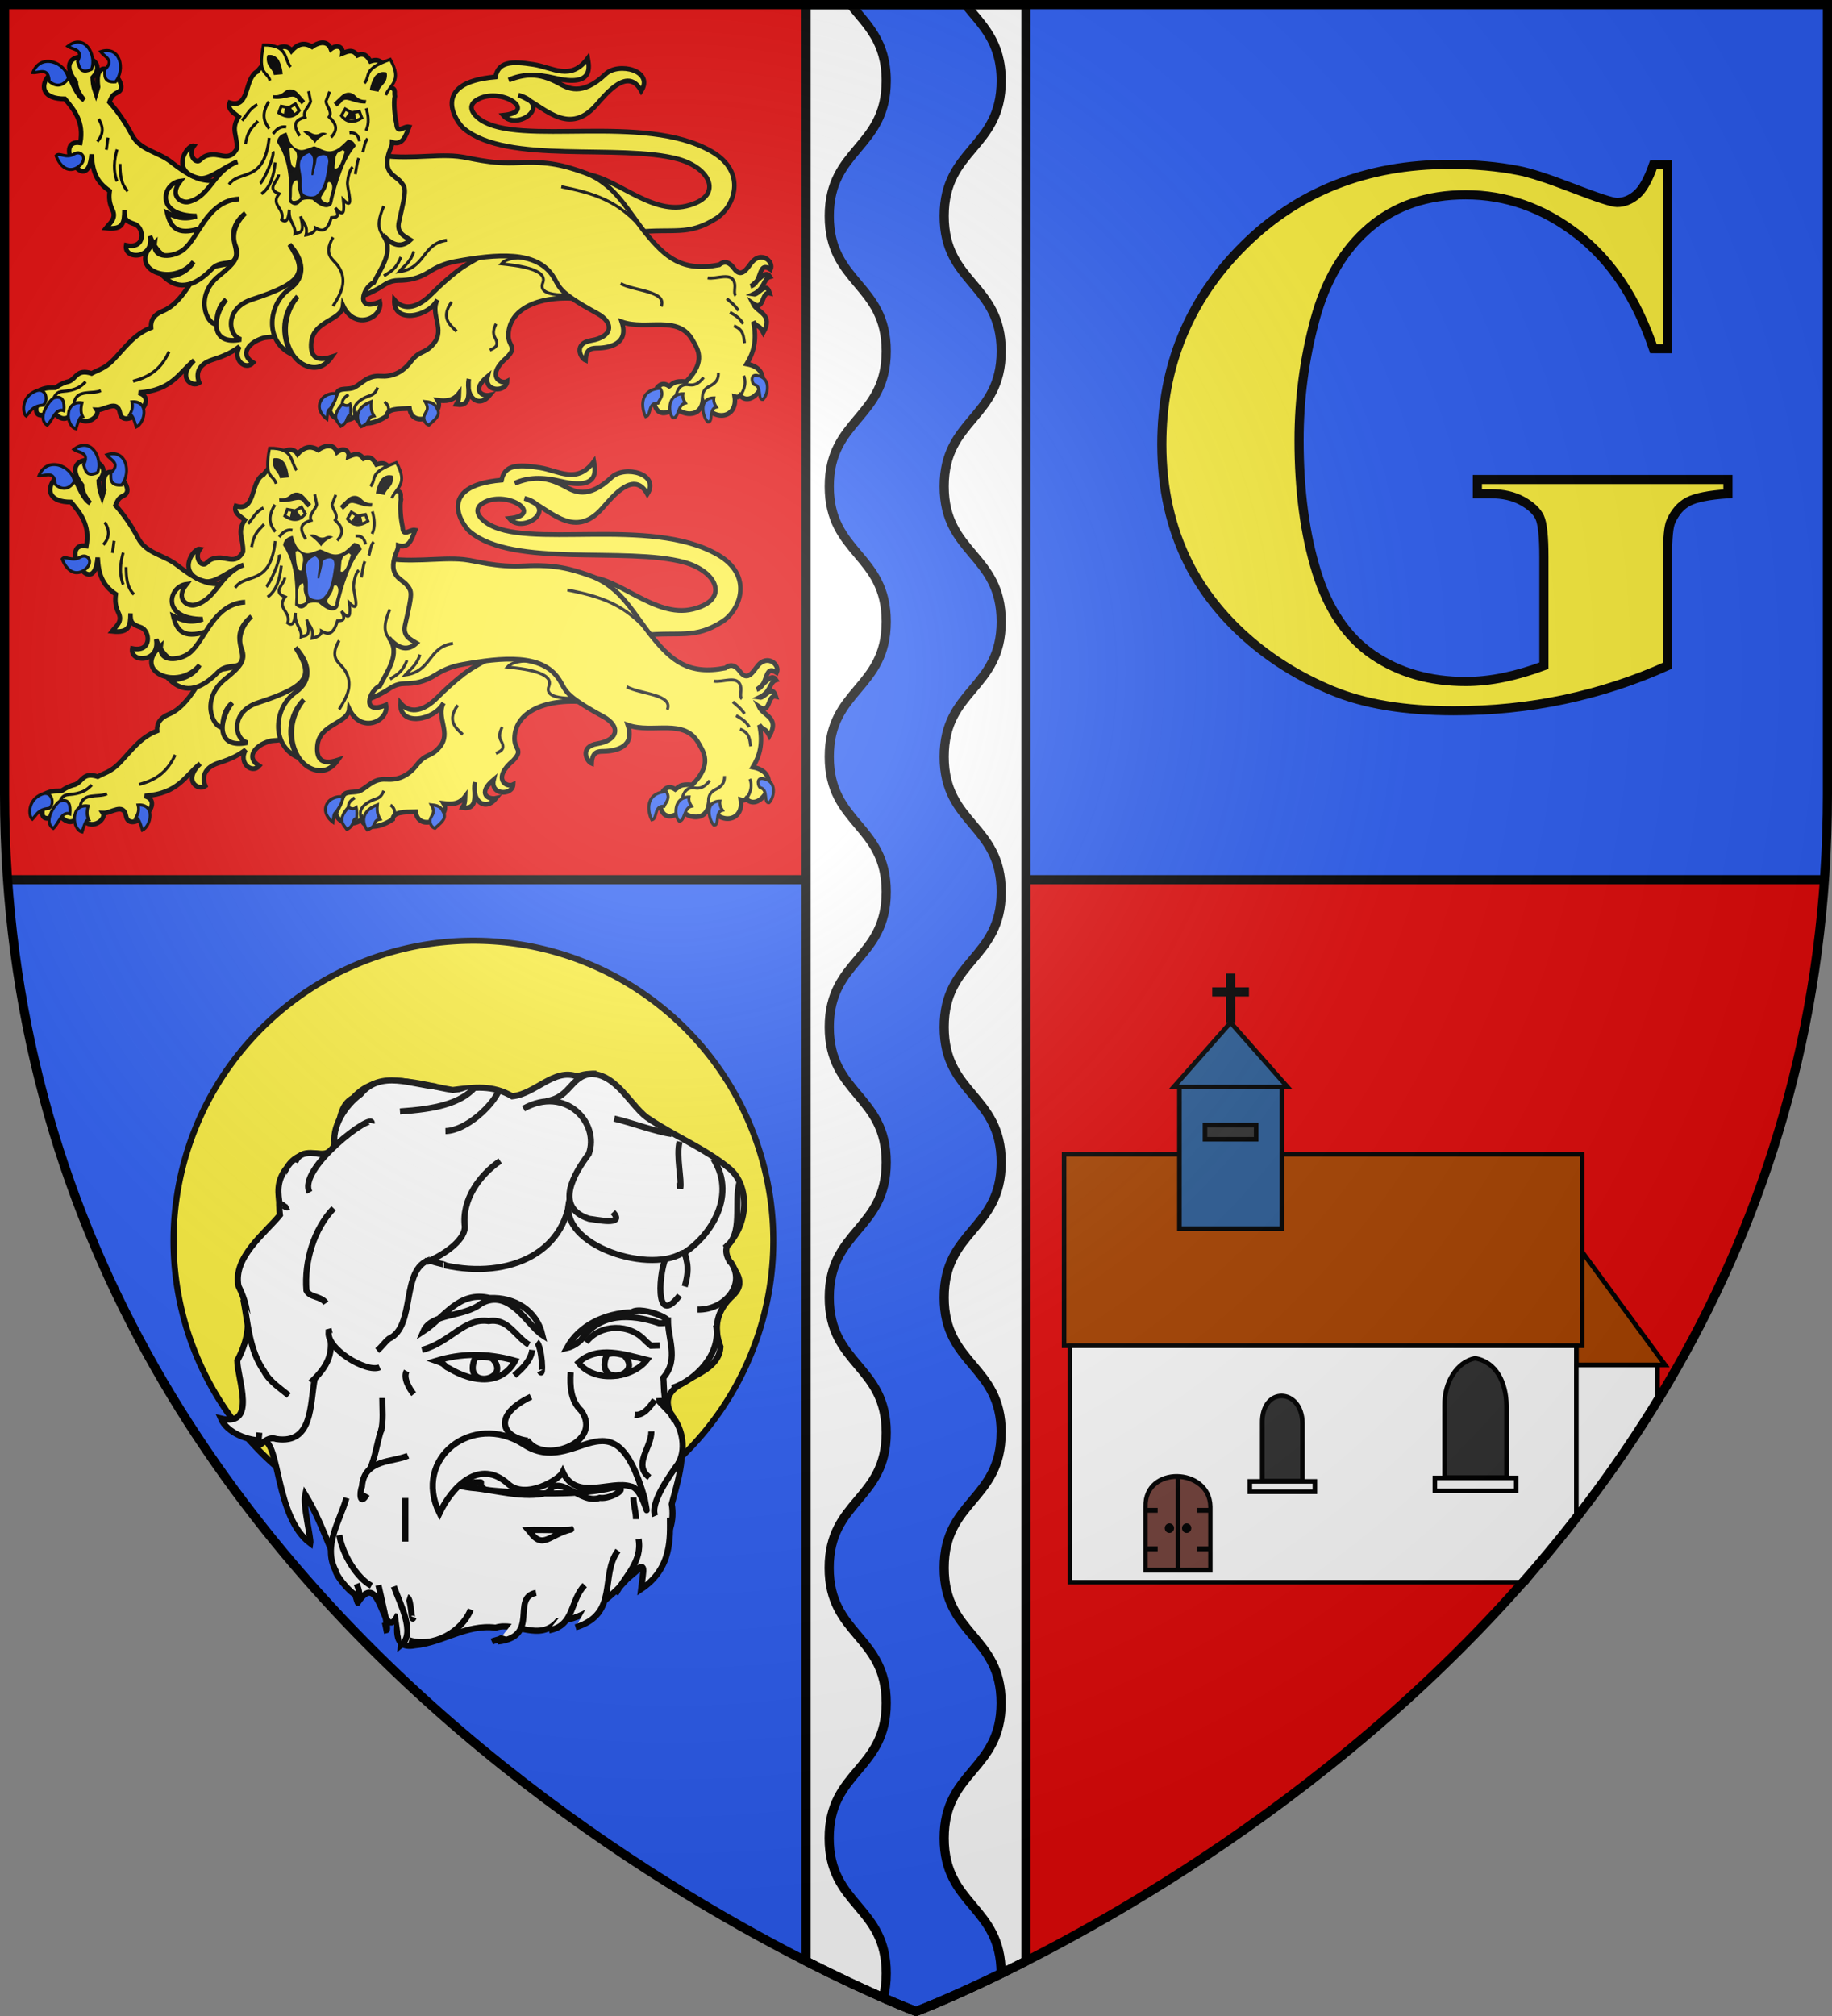 <?xml version="1.0" encoding="UTF-8" standalone="no"?>
<svg
   xmlns:dc="http://purl.org/dc/elements/1.1/"
   xmlns:cc="http://creativecommons.org/ns#"
   xmlns:rdf="http://www.w3.org/1999/02/22-rdf-syntax-ns#"
   xmlns:svg="http://www.w3.org/2000/svg"
   xmlns="http://www.w3.org/2000/svg"
   xmlns:xlink="http://www.w3.org/1999/xlink"
   xmlns:sodipodi="http://sodipodi.sourceforge.net/DTD/sodipodi-0.dtd"
   xmlns:inkscape="http://www.inkscape.org/namespaces/inkscape"
   width="600"
   height="660"
   viewBox="0 0 600 660"
   id="svg2"
   sodipodi:version="0.32"
   inkscape:version="0.46"
   sodipodi:docname="Blason_ville_fr_La_Chapelle-RéanvilleA_(Eure).svg"
   inkscape:output_extension="org.inkscape.output.svg.inkscape"
   version="1.0">
  <rect x="0" y="0" width="600" height="660" fill="#808080" stroke="none"/>
  <sodipodi:namedview
     inkscape:window-height="977"
     inkscape:window-width="1280"
     inkscape:pageshadow="2"
     inkscape:pageopacity="0.0"
     guidetolerance="10.0"
     gridtolerance="10.0"
     objecttolerance="10.0"
     borderopacity="1.0"
     bordercolor="#666666"
     pagecolor="#ffffff"
     id="base"
     showgrid="false"
     inkscape:zoom="1.1863636"
     inkscape:cx="300"
     inkscape:cy="330"
     inkscape:window-x="-4"
     inkscape:window-y="-4"
     inkscape:current-layer="layer3"
     inkscape:object-nodes="true" />
  <defs
     id="defs4">
    <radialGradient
       id="Gradient1"
       gradientUnits="userSpaceOnUse"
       cx="-80"
       cy="-80"
       r="405">
      <stop
         style="stop-color:#fff;stop-opacity:0.31"
         offset="0"
         id="stop7" />
      <stop
         style="stop-color:#fff;stop-opacity:0.25"
         offset="0.19"
         id="stop9" />
      <stop
         style="stop-color:#6b6b6b;stop-opacity:0.125"
         offset="0.6"
         id="stop11" />
      <stop
         style="stop-color:#000;stop-opacity:0.125"
         offset="1"
         id="stop13" />
    </radialGradient>
    <clipPath
       id="shield_cut">
      <path
         id="shield"
         d="M -298.5,-298.5 L 298.5,-298.5 L 298.5,-40 C 298.5,246.31 0,358.5 0,358.5 C 0,358.5 -298.5,246.31 -298.5,-40 L -298.5,-298.5 z" />
    </clipPath>
    <g
       id="s">
      <g
         id="c">
        <path
           id="t"
           d="M 0,0 L 0,1 L 0.5,1 L 0,0 z"
           transform="matrix(0.951,0.309,-0.309,0.951,0,-1)" />
        <use
           xlink:href="#t"
           transform="scale(-1,1)"
           id="use2144"
           x="0"
           y="0"
           width="810"
           height="540" />
      </g>
      <g
         id="a">
        <use
           xlink:href="#c"
           transform="matrix(0.309,0.951,-0.951,0.309,0,0)"
           id="use2147"
           x="0"
           y="0"
           width="810"
           height="540" />
        <use
           xlink:href="#c"
           transform="matrix(-0.809,0.588,-0.588,-0.809,0,0)"
           id="use2149"
           x="0"
           y="0"
           width="810"
           height="540" />
      </g>
      <use
         xlink:href="#a"
         transform="scale(-1,1)"
         id="use2151"
         x="0"
         y="0"
         width="810"
         height="540" />
    </g>
    <g
       id="f">
      <rect
         width="100"
         height="60"
         x="-50"
         y="-30"
         style="fill:#28166f"
         id="rect1964" />
      <g
         transform="translate(0,-20)"
         style="fill:#ffffff"
         id="g1966">
        <path
           d="M -1.212,27.818 C -1.212,22.175 -2.091,20.471 -4.542,13.98 C -5.709,10.888 -5.024,7.103 -2.858,3.601 C -2.082,2.346 -1.114,1.214 0,0 C 1.114,1.214 2.082,2.346 2.858,3.601 C 5.024,7.103 5.709,10.888 4.542,13.98 C 2.091,20.471 1.212,22.175 1.212,27.818 L -1.212,27.818 z"
           id="path1968" />
        <path
           d="M 2.922,27.672 C 2.922,21.721 5.239,17.829 8.501,16.66 C 9.949,16.141 11.808,16.387 13.519,18.107 C 15.638,20.236 16.255,26.1 10.036,27.228 C 10.694,26.272 10.655,24.147 9.322,23.441 C 8.331,22.916 7.209,23.188 6.646,23.564 C 5.822,24.116 4.917,25.67 4.967,27.672 L 2.922,27.672 z"
           id="rwi" />
        <path
           d="M 1.777,30.183 C 1.79,32.191 2.795,33.518 4.516,34.257 C 4.295,34.955 3.257,36.378 1.831,36.281 C 1.55,37.787 1.282,38.632 0,40 C -1.282,38.632 -1.55,37.787 -1.831,36.281 C -3.257,36.378 -4.295,34.955 -4.516,34.257 C -2.795,33.518 -1.79,32.191 -1.777,30.183 L 1.777,30.183 z"
           id="path1971" />
        <use
           transform="scale(-1,1)"
           id="use1973"
           x="0"
           y="0"
           width="800"
           height="400"
           xlink:href="#rwi" />
        <rect
           width="15.846"
           height="3.218"
           x="-7.923"
           y="27.331"
           id="rect1975" />
      </g>
    </g>
    <g
       id="s-4">
      <g
         id="c-6">
        <path
           id="t-0"
           d="M 0,0 L 0,1 L 0.5,1 L 0,0 z"
           transform="matrix(0.951,0.309,-0.309,0.951,0,-1)" />
        <use
           xlink:href="#t-0"
           transform="scale(-1,1)"
           id="use2144-7"
           x="0"
           y="0"
           width="810"
           height="540" />
      </g>
      <g
         id="a-1">
        <use
           xlink:href="#c-6"
           transform="matrix(0.309,0.951,-0.951,0.309,0,0)"
           id="use2147-7"
           x="0"
           y="0"
           width="810"
           height="540" />
        <use
           xlink:href="#c-6"
           transform="matrix(-0.809,0.588,-0.588,-0.809,0,0)"
           id="use2149-7"
           x="0"
           y="0"
           width="810"
           height="540" />
      </g>
      <use
         xlink:href="#a-1"
         transform="scale(-1,1)"
         id="use2151-7"
         x="0"
         y="0"
         width="810"
         height="540" />
    </g>
  </defs>
  <g
     id="layer4"
     inkscape:label="Fond écu"
     inkscape:groupmode="layer"
     transform="translate(300,300)">
    <path
       style="fill:#2b5df2;stroke-width:3"
       d="M 1.5 1.5 L 1.5 260 C 1.5 269.525 1.83 278.858 2.469 288 C 21.031 553.651 300 658.5 300 658.5 L 300 288 L 300 1.5 L 1.5 1.5 z "
       transform="translate(-300,-300)"
       id="use2412" />
    <path
       style="fill:#e20909;stroke-width:3"
       d="M 300 1.5 L 300 288 L 300 658.5 C 300 658.5 578.969 553.651 597.531 288 C 598.17 278.858 598.5 269.525 598.5 260 L 598.5 1.5 L 300 1.5 z "
       transform="translate(-300,-300)"
       id="path2427" />
    <path
       style="opacity:1;fill:#2b5df2;fill-opacity:1;stroke:none;stroke-width:2;stroke-linecap:butt;stroke-linejoin:round;stroke-miterlimit:4;stroke-dasharray:none;stroke-opacity:1"
       d="M 300 1.5 L 300 288 L 597.531 288 C 598.17 278.858 598.5 269.525 598.5 260 L 598.5 1.5 L 300 1.5 z "
       transform="translate(-300,-300)"
       id="rect7948" />
    <path
       id="path7953"
       d="M 0,-298.5 L 0,-12 L -297.531,-12 C -298.17,-21.142 -298.5,-30.475 -298.5,-40 L -298.5,-298.5 L 0,-298.5 z"
       style="opacity:1;fill:#e20909;fill-opacity:1;stroke:none;stroke-width:2;stroke-linecap:butt;stroke-linejoin:round;stroke-miterlimit:4;stroke-dasharray:none;stroke-opacity:1" />
    <path
       style="opacity:1;fill:none;fill-opacity:1;stroke:#000000;stroke-width:3;stroke-linecap:butt;stroke-linejoin:round;stroke-miterlimit:4;stroke-dasharray:none;stroke-opacity:1"
       d="M 0,-298.5 L 0,358.5"
       id="path2434" />
    <path
       style="opacity:1;fill:none;fill-opacity:1;stroke:#000000;stroke-width:3;stroke-linecap:butt;stroke-linejoin:round;stroke-miterlimit:4;stroke-dasharray:none;stroke-opacity:1"
       d="M 2.469,288 L 597.531,288"
       id="path7955"
       transform="translate(-300,-300)" />
    <g
       id="layer5"
       inkscape:label="Pal"
       style="display:inline"
       transform="translate(400,-300)" />
    <g
       transform="translate(-151.285,228.798)"
       style="fill:#fcef3c"
       id="layer4-2"
       inkscape:label="Meubles" />
    <g
       transform="translate(-151.285,228.798)"
       style="fill:#fcef3c"
       id="layer2-9"
       inkscape:label="Reflet final" />
    <g
       transform="translate(-151.285,228.798)"
       style="fill:#fcef3c"
       id="layer1-0"
       inkscape:label="Contour final" />
    <g
       transform="translate(-151.415,227.777)"
       inkscape:label="Meubles"
       id="g15665" />
    <path
       style="fill:#ffffff;fill-opacity:1;stroke:#000000;stroke-width:3;stroke-linecap:butt;stroke-linejoin:round;stroke-miterlimit:4;stroke-opacity:1"
       d="M -36,-298.5 L -36,342.062 C -14.046,353.226 0,358.5 0,358.5 C 0,358.5 14.046,353.226 36,342.062 L 36,-298.5 L 0,-298.5 L -36,-298.5 z"
       id="path2985" />
    <path
       style="fill:#2b5df2;fill-opacity:0.995;fill-rule:nonzero;stroke:#000000;stroke-width:3;stroke-linecap:round;stroke-linejoin:round;stroke-miterlimit:4;stroke-dasharray:none;stroke-dashoffset:0;stroke-opacity:1"
       d="M 278.594 1.5 C 283.89 8.15 290.25 13.534 290.25 26.469 C 290.25 48.597 271.594 48.591 271.594 70.719 C 271.594 92.847 290.25 92.841 290.25 114.969 C 290.25 137.097 271.594 137.122 271.594 159.25 C 271.594 181.378 290.25 181.372 290.25 203.5 C 290.25 225.628 271.594 225.622 271.594 247.75 C 271.594 269.878 290.25 269.872 290.25 292 C 290.25 314.128 271.594 314.122 271.594 336.25 C 271.594 358.378 290.25 358.403 290.25 380.531 C 290.25 402.659 271.594 402.653 271.594 424.781 C 271.594 446.909 290.25 446.903 290.25 469.031 C 290.25 491.159 271.562 491.153 271.562 513.281 C 271.562 535.409 290.25 535.403 290.25 557.531 C 290.25 579.659 271.562 579.653 271.562 601.781 C 271.562 623.909 290.25 623.934 290.25 646.062 C 290.25 649.104 289.89 651.711 289.281 654.031 C 296.081 657.002 300 658.5 300 658.5 C 300 658.5 310.652 654.484 327.875 646.094 C 327.875 646.083 327.875 646.073 327.875 646.062 C 327.875 623.934 309.219 623.909 309.219 601.781 C 309.219 579.653 327.875 579.659 327.875 557.531 C 327.875 535.403 309.219 535.409 309.219 513.281 C 309.219 491.153 327.875 491.159 327.875 469.031 L 327.906 469.031 C 327.906 446.903 309.219 446.909 309.219 424.781 C 309.219 402.653 327.906 402.659 327.906 380.531 C 327.906 358.403 309.219 358.378 309.219 336.25 C 309.219 314.122 327.906 314.128 327.906 292 C 327.906 269.872 309.219 269.878 309.219 247.75 C 309.219 225.622 327.906 225.628 327.906 203.5 C 327.906 181.372 309.219 181.378 309.219 159.25 C 309.219 137.122 327.906 137.097 327.906 114.969 C 327.906 92.841 309.219 92.847 309.219 70.719 C 309.219 48.591 327.906 48.597 327.906 26.469 C 327.906 13.534 321.524 8.15 316.219 1.5 L 300 1.5 L 278.594 1.5 z "
       transform="translate(-300,-300)"
       id="path7453" />
    <path
       sodipodi:nodetypes="cc"
       transform="translate(-300,-300)"
       id="path3000"
       d="M 109.048,28.743 L 97.016,28.743"
       style="opacity:1;fill:#ffffff;fill-opacity:1;stroke:#000000;stroke-width:3;stroke-linecap:butt;stroke-linejoin:round;stroke-miterlimit:4;stroke-dasharray:none;stroke-opacity:1" />
  </g>
  <g
     id="layer3"
     inkscape:label="Meubles"
     inkscape:groupmode="layer"
     transform="translate(300,300)">
    <g
       id="g3025">
      <path
         style="fill:#aa4400;fill-opacity:1;stroke:#000000;stroke-width:1.498;stroke-miterlimit:4;stroke-opacity:1"
         d="M 216.274,107.262 L 245.351,146.876 L 216.274,146.876 L 216.274,107.262 z"
         id="path2872"
         sodipodi:nodetypes="cccc" />
      <path
         sodipodi:nodetypes="ccccc"
         id="path2874"
         d="M 48.496,77.862 L 218.174,77.862 L 218.174,140.576 L 48.496,140.576 L 48.496,77.862 z"
         style="fill:#aa4400;fill-opacity:1;stroke:#000000;stroke-width:1.498;stroke-miterlimit:4;stroke-opacity:1" />
      <path
         style="fill:#ffffff;fill-opacity:1;stroke:#000000;stroke-width:1.498;stroke-miterlimit:4;stroke-opacity:1"
         d="M 50.396,140.576 L 216.274,140.576 L 216.274,196.739 L 199.927,217.991 L 50.396,217.991 L 50.396,140.576 z"
         id="path2876"
         sodipodi:nodetypes="cccccc" />
      <g
         id="g2878"
         transform="matrix(0.475,0,0,0.525,39.556,-88.227)"
         style="stroke-width:3">
        <g
           id="g2880"
           style="fill:#73413a;fill-opacity:1;stroke:#000000;stroke-width:3;stroke-miterlimit:4;stroke-dasharray:none;stroke-opacity:1"
           transform="translate(-942.055,-156.958)">
          <path
             sodipodi:nodetypes="ccccc"
             id="path2882"
             d="M 1017.051,693.11 C 1016.2,667.406 1061.328,668.618 1061.749,693.11 L 1061.749,732.749 L 1017.051,732.749 L 1017.051,693.11 z"
             style="fill:#73413a;fill-opacity:1;stroke:#000000;stroke-width:3;stroke-miterlimit:4;stroke-dasharray:none;stroke-opacity:1" />
          <path
             sodipodi:nodetypes="cc"
             id="path2884"
             d="M 1039.394,674.4 L 1039.394,732"
             style="fill:#73413a;fill-opacity:1;fill-rule:evenodd;stroke:#000000;stroke-width:3;stroke-linecap:butt;stroke-linejoin:miter;stroke-miterlimit:4;stroke-dasharray:none;stroke-opacity:1" />
        </g>
        <path
           style="fill:none;fill-rule:evenodd;stroke:#000000;stroke-width:3;stroke-linecap:butt;stroke-linejoin:miter;stroke-miterlimit:4;stroke-dasharray:none;stroke-opacity:1"
           d="M 74.945,538.442 C 83.345,538.442 83.345,538.442 83.345,538.442"
           id="path2886" />
        <path
           id="path2888"
           d="M 110.745,538.442 C 119.145,538.442 119.145,538.442 119.145,538.442"
           style="fill:none;fill-rule:evenodd;stroke:#000000;stroke-width:3;stroke-linecap:butt;stroke-linejoin:miter;stroke-miterlimit:4;stroke-dasharray:none;stroke-opacity:1" />
        <path
           id="path2890"
           d="M 74.945,562.442 C 83.345,562.442 83.345,562.442 83.345,562.442"
           style="fill:none;fill-rule:evenodd;stroke:#000000;stroke-width:3;stroke-linecap:butt;stroke-linejoin:miter;stroke-miterlimit:4;stroke-dasharray:none;stroke-opacity:1" />
        <path
           style="fill:none;fill-rule:evenodd;stroke:#000000;stroke-width:3;stroke-linecap:butt;stroke-linejoin:miter;stroke-miterlimit:4;stroke-dasharray:none;stroke-opacity:1"
           d="M 110.745,562.442 C 119.145,562.442 119.145,562.442 119.145,562.442"
           id="path2892" />
        <path
           sodipodi:type="arc"
           style="fill:#dfcc4b;fill-opacity:1;stroke:#000000;stroke-width:3;stroke-miterlimit:4;stroke-dasharray:none;stroke-opacity:1"
           id="path2894"
           sodipodi:cx="934.22949"
           sodipodi:cy="625.42249"
           sodipodi:rx="1.6970563"
           sodipodi:ry="1.4849242"
           d="M 935.927,625.422 A 1.697,1.485 0 1 1 932.532,625.422 A 1.697,1.485 0 1 1 935.927,625.422 z"
           transform="translate(-842.777,-75.864)" />
        <path
           transform="translate(-830.897,-75.864)"
           d="M 935.927,625.422 A 1.697,1.485 0 1 1 932.532,625.422 A 1.697,1.485 0 1 1 935.927,625.422 z"
           sodipodi:ry="1.4849242"
           sodipodi:rx="1.6970563"
           sodipodi:cy="625.42249"
           sodipodi:cx="934.22949"
           id="path2896"
           style="fill:#dfcc4b;fill-opacity:1;stroke:#000000;stroke-width:3;stroke-miterlimit:4;stroke-dasharray:none;stroke-opacity:1"
           sodipodi:type="arc" />
      </g>
      <rect
         y="55.888"
         x="86.265"
         height="46.33"
         width="33.534"
         id="rect2898"
         style="fill:#2b5d97;fill-opacity:1;stroke:#000000;stroke-width:1.498;stroke-miterlimit:4;stroke-dasharray:none;stroke-opacity:1" />
      <path
         style="fill:#313131;fill-opacity:1;stroke:#000000;stroke-width:1.498;stroke-miterlimit:4;stroke-dasharray:none;stroke-opacity:1"
         d="M 113.395,165.979 C 113.145,153.72 126.449,154.298 126.573,165.979 L 126.573,184.885 L 113.395,184.885 L 113.395,165.979 z"
         id="path2900"
         sodipodi:nodetypes="ccccc" />
      <rect
         style="fill:#ffffff;fill-opacity:1;stroke:#000000;stroke-width:1.498;stroke-miterlimit:4;stroke-dasharray:none;stroke-opacity:1"
         id="rect2902"
         width="21.315"
         height="3.399"
         x="109.325"
         y="184.978" />
      <path
         sodipodi:nodetypes="cccccc"
         id="path2904"
         d="M 173.119,160.102 C 172.962,152.44 177.222,145.856 183.079,144.68 C 190.082,145.825 193.313,152.801 193.391,160.102 L 193.391,183.734 L 173.119,183.734 L 173.119,160.102 z"
         style="fill:#313131;fill-opacity:1;stroke:#000000;stroke-width:1.498;stroke-miterlimit:4;stroke-dasharray:none;stroke-opacity:1" />
      <rect
         y="183.85"
         x="169.93"
         height="4.249"
         width="26.644"
         id="rect2906"
         style="fill:#ffffff;fill-opacity:1;stroke:#000000;stroke-width:1.498;stroke-miterlimit:4;stroke-dasharray:none;stroke-opacity:1" />
      <rect
         style="fill:#313131;fill-opacity:1;stroke:#000000;stroke-width:1.498;stroke-miterlimit:4;stroke-dasharray:none;stroke-opacity:1"
         id="rect2908"
         width="16.767"
         height="4.633"
         x="94.649"
         y="68.337" />
      <path
         style="fill:#2b5d97;fill-opacity:1;stroke:#000000;stroke-width:1.498;stroke-miterlimit:4;stroke-opacity:1"
         d="M 103.032,34.759 L 121.699,55.888 L 84.365,55.888 L 103.032,34.759 z"
         id="path2910"
         sodipodi:nodetypes="cccc" />
      <path
         style="fill:#ffffff;fill-opacity:1;stroke:#000000;stroke-width:1.498;stroke-linecap:butt;stroke-linejoin:round;stroke-miterlimit:4;stroke-opacity:1"
         d="M 216.274,146.877 L 242.87,146.877 L 242.87,158.283 C 234.005,174.028 225.139,185.236 216.274,196.031 L 216.274,146.877 z"
         id="path2912"
         sodipodi:nodetypes="ccccc" />
      <path
         transform="translate(-300,-300)"
         sodipodi:nodetypes="cc"
         id="path2998"
         d="M 403.032,334.759 L 403.032,318.728"
         style="opacity:1;fill:#ffffff;fill-opacity:1;stroke:#000000;stroke-width:3;stroke-linecap:butt;stroke-linejoin:round;stroke-miterlimit:4;stroke-dasharray:none;stroke-opacity:1" />
      <path
         style="opacity:1;fill:#ffffff;fill-opacity:1;stroke:#000000;stroke-width:3;stroke-linecap:butt;stroke-linejoin:round;stroke-miterlimit:4;stroke-dasharray:none;stroke-opacity:1"
         d="M 109.048,24.743 L 97.016,24.743"
         id="path3002"
         sodipodi:nodetypes="cc" />
    </g>
    <path
       id="flowRoot9225"
       d="M 246.117,-246.057 L 246.117,-185.847 L 241.51,-185.847 C 235.948,-202.306 227.605,-214.818 216.481,-223.384 C 205.357,-231.949 193.196,-236.232 179.997,-236.232 C 167.379,-236.232 156.878,-232.642 148.493,-225.462 C 140.109,-218.282 134.173,-208.268 130.687,-195.42 C 127.2,-182.571 125.457,-169.387 125.457,-155.867 C 125.457,-139.492 127.366,-125.132 131.185,-112.788 C 135.004,-100.443 141.167,-91.374 149.676,-85.58 C 158.185,-79.785 168.292,-76.888 179.997,-76.888 C 184.065,-76.888 188.236,-77.329 192.511,-78.211 C 196.786,-79.093 201.165,-80.373 205.648,-82.053 L 205.648,-117.574 C 205.648,-124.292 205.191,-128.638 204.278,-130.612 C 203.365,-132.585 201.477,-134.369 198.613,-135.965 C 195.749,-137.561 192.283,-138.358 188.215,-138.358 L 183.857,-138.358 L 183.857,-143.019 L 265.916,-143.019 L 265.916,-138.358 C 259.69,-137.938 255.352,-137.078 252.903,-135.776 C 250.454,-134.474 248.566,-132.312 247.238,-129.289 C 246.491,-127.693 246.117,-123.789 246.117,-117.574 L 246.117,-82.053 C 235.325,-77.182 224.098,-73.508 212.434,-71.031 C 200.771,-68.554 188.672,-67.315 176.137,-67.315 C 160.115,-67.315 146.812,-69.519 136.228,-73.928 C 125.644,-78.337 116.305,-84.131 108.211,-91.311 C 100.117,-98.491 93.788,-106.574 89.222,-115.559 C 83.411,-127.148 80.505,-140.122 80.505,-154.482 C 80.505,-180.178 89.429,-201.886 107.277,-219.605 C 125.125,-237.323 147.58,-246.183 174.643,-246.183 C 183.027,-246.183 190.581,-245.511 197.305,-244.168 C 200.958,-243.496 206.872,-241.585 215.049,-238.436 C 223.226,-235.287 228.062,-233.712 229.556,-233.713 C 231.88,-233.712 234.039,-234.573 236.031,-236.295 C 238.023,-238.016 239.849,-241.27 241.51,-246.057 L 246.117,-246.057 z"
       style="font-size:70px;font-style:normal;font-variant:normal;font-weight:bold;font-stretch:normal;text-align:start;line-height:100%;writing-mode:lr-tb;text-anchor:start;fill:#fcef3c;fill-opacity:1;stroke:#000000;stroke-width:3;stroke-miterlimit:4;stroke-dasharray:none;stroke-opacity:1;font-family:Times New Roman" />
    <g
       id="g7936"
       inkscape:label="Meubles"
       transform="matrix(0.635,0,0,0.668,-716.73,-967.31)">
      <g
         transform="translate(5.649,197.037)"
         id="g4358">
        <path
           sodipodi:nodetypes="czsscscccsscsccsssscc"
           id="path4175"
           d="M 950.052,887.227 C 966.119,886.636 985.08,907.33 1004.586,902.903 C 1024.212,898.449 1017.336,884.3 1000.406,879.912 C 970.49,872.157 912.207,882.696 889.82,864.901 C 886.098,861.943 871.717,842.441 906.161,839.629 C 907.681,832.282 914.061,831.757 925.922,833.549 C 935.779,835.038 945.046,841.783 953.758,830.509 C 954.463,834.495 957.081,844.82 936.752,840.199 C 927.352,838.044 919.361,838.238 913.001,841.15 C 921.148,838.242 928.113,837.184 938.842,842.74 C 943.32,845.059 950.669,849.35 962.895,838.289 C 969.672,832.157 988.034,836.537 981.357,846.47 C 974.581,834.692 963.761,847.289 958.223,853.31 C 942.815,870.064 929.724,852.177 917.941,848.56 C 936.213,853.379 917.135,866.306 910.151,858.44 C 928.081,856.675 909.861,844.774 897.658,850.328 C 890.464,853.603 894.881,858.257 898.309,860.521 C 918.74,874.013 982.518,857.061 1017.507,876.111 C 1036.159,886.267 1029.514,903.216 1019.977,908.983 C 1005.554,917.704 998.356,913.771 978.649,915.728 L 950.052,887.227 z"
           style="fill:#fcef3c;fill-opacity:1;stroke:#000000;stroke-width:2.338;stroke-miterlimit:4;stroke-dasharray:none;stroke-opacity:1;display:inline" />
        <g
           transform="matrix(0.998,0,0,0.998,1.521,-196.76)"
           id="g4177">
          <path
             style="opacity:1;fill:#fcef3c;fill-opacity:1;stroke:#000000;stroke-width:2.344;stroke-linecap:butt;stroke-linejoin:miter;stroke-miterlimit:4;stroke-dasharray:none;stroke-opacity:1"
             d="M 285.644,328.948 C 262.737,325.427 244.437,332.182 244.223,346.162 C 244.133,351.972 249.004,351.585 243.533,357.073 C 232.29,366.132 240.224,370.542 243.533,368.907 C 243.206,374.326 231.425,374.297 233.464,366.452 C 224.595,373.535 231.012,376.428 234.657,375.631 C 229.141,382.15 221.915,377.262 223.781,367.679 C 222.883,372.745 226.087,381.439 217.326,380.204 C 218.684,377.96 218.572,377.349 218.671,374.79 C 215.785,378.483 211.831,378.708 207.643,378.169 C 211.768,384.591 194.789,393.088 193.119,382.204 C 187.46,382.404 181.47,382.173 181.284,385.969 C 172.877,391.255 166.046,390.011 165.146,385.852 C 162.758,388.858 153.328,389.105 151.856,383.005 C 152.841,380.779 153.638,379.681 155.581,374.673 C 156.778,371.585 161.818,373.361 164.877,371.714 C 168.948,369.522 171.632,365.899 178.057,366.335 C 183.738,366.72 189.155,364.908 193.763,359.218 C 198.605,353.238 200.727,355.745 205.491,350.466 C 211.861,343.407 203.526,336.068 207.526,328.796 C 203.017,337.346 184.525,340.75 185.258,328.851 C 190.55,334.854 198.021,332.174 204.183,326.298 C 209.637,321.098 213.878,317.656 217.864,314.693 C 227.704,307.377 247.813,300.384 251.485,294.789 L 285.644,328.948 z"
             id="path4179"
             transform="translate(668.921,819.094)"
             sodipodi:nodetypes="csccccccccccccsssssccsscc" />
          <path
             style="opacity:1;fill:none;fill-opacity:1;stroke:#000000;stroke-width:1.5;stroke-linecap:butt;stroke-linejoin:miter;stroke-miterlimit:4;stroke-dasharray:none;stroke-opacity:1"
             d="M 234.619,353.564 C 236.903,352.535 239.778,351.564 237.332,347.523 C 235.835,345.049 236.707,342.92 237.825,340.618"
             id="path4181"
             transform="translate(668.921,819.094)"
             sodipodi:nodetypes="csc" />
          <path
             style="opacity:1;fill:none;fill-opacity:1;stroke:#000000;stroke-width:1.5;stroke-linecap:butt;stroke-linejoin:miter;stroke-miterlimit:4;stroke-dasharray:none;stroke-opacity:1"
             d="M 214.893,329.892 C 209.315,337.277 213.442,340.78 217.482,344.317"
             id="path4183"
             transform="translate(668.921,819.094)"
             sodipodi:nodetypes="cc" />
          <path
             style="fill:none;fill-opacity:1;stroke:#000000;stroke-width:1.5;stroke-linecap:butt;stroke-linejoin:miter;stroke-miterlimit:4;stroke-dasharray:none;stroke-opacity:1"
             d="M 834.067,1204.946 C 832.939,1202.125 832.991,1199.377 837.581,1196.699 C 841.783,1194.247 843.562,1195.679 845.594,1191.028"
             id="path4185"
             sodipodi:nodetypes="csc" />
          <path
             style="fill:none;fill-opacity:1;stroke:#000000;stroke-width:1.5;stroke-linecap:butt;stroke-linejoin:miter;stroke-miterlimit:4;stroke-dasharray:none;stroke-opacity:1"
             d="M 850.205,1205.063 C 850.205,1205.063 853.135,1200.609 849.046,1198.055"
             id="path4187"
             sodipodi:nodetypes="cc" />
          <path
             style="fill:none;fill-opacity:1;stroke:#000000;stroke-width:1.5;stroke-linecap:butt;stroke-linejoin:miter;stroke-miterlimit:4;stroke-dasharray:none;stroke-opacity:1"
             d="M 827.352,1199.024 C 827.065,1197.213 828.364,1195.754 830.545,1194.491"
             id="path4189"
             sodipodi:nodetypes="cc" />
        </g>
        <g
           style="fill:#fcef3c"
           transform="matrix(0.998,0,0,0.998,1.521,-196.76)"
           id="g4191">
          <path
             style="fill:#2b5df2;fill-opacity:1;stroke:#000000;stroke-width:1.5;stroke-linecap:butt;stroke-linejoin:miter;stroke-miterlimit:4;stroke-dasharray:none;stroke-opacity:1"
             d="M 824.38,1194.078 C 824.15,1197.642 822.27,1199.144 821.058,1201.481 C 819.518,1201.984 819.646,1204.489 819.4,1206.545 C 819.4,1206.545 812.742,1202.121 816.642,1196.764 C 818.036,1194.849 821.499,1193.46 824.38,1194.078 z"
             id="path4193"
             sodipodi:nodetypes="cccsc" />
          <path
             style="fill:#2b5df2;fill-opacity:1;stroke:#000000;stroke-width:1.5;stroke-linecap:butt;stroke-linejoin:miter;stroke-miterlimit:4;stroke-dasharray:none;stroke-opacity:1"
             d="M 827.352,1199.024 C 821.451,1205.305 824.602,1207.479 826.527,1210.046 C 830.838,1207.963 828.872,1205.169 831.575,1204.586 C 831.575,1202.835 831.865,1201.229 831.369,1199.23 C 830.03,1200.163 828.691,1200.012 827.352,1199.024 z"
             id="path4195"
             sodipodi:nodetypes="ccccc" />
          <path
             style="fill:#2b5df2;fill-opacity:1;stroke:#000000;stroke-width:1.5;stroke-linecap:butt;stroke-linejoin:miter;stroke-miterlimit:4;stroke-dasharray:none;stroke-opacity:1"
             d="M 842.288,1197.89 C 841.84,1202.117 842.852,1203.425 843.73,1204.998 C 839.521,1205.619 842.521,1208.299 837.035,1210.252 C 835.903,1209.104 831.659,1201.673 842.288,1197.89 z"
             id="path4197"
             sodipodi:nodetypes="cccc" />
          <path
             style="fill:#2b5df2;fill-opacity:1;stroke:#000000;stroke-width:1.5;stroke-linecap:butt;stroke-linejoin:miter;stroke-miterlimit:4;stroke-dasharray:none;stroke-opacity:1"
             d="M 870.101,1197.89 C 871.925,1201.119 871.363,1201.706 869.903,1204.268 C 868.767,1206.263 870.175,1209.19 872.058,1209.428 C 874.483,1207.216 878.328,1204.882 876.494,1201.779 C 875.408,1199.941 875.25,1198.324 870.101,1197.89 z"
             id="path4199"
             sodipodi:nodetypes="cscsc" />
        </g>
        <g
           transform="matrix(0.998,0,0,0.998,1.521,-196.76)"
           id="g4201">
          <path
             style="opacity:1;fill:#fcef3c;fill-opacity:1;stroke:#000000;stroke-width:2.344;stroke-linecap:butt;stroke-linejoin:miter;stroke-miterlimit:4;stroke-dasharray:none;stroke-opacity:1"
             d="M 147.099,333.678 L 138.859,304.011 L 84.057,313.9 C 76.529,327.456 70.594,332.407 65.721,334.296 C 61.071,336.098 59.235,338.844 59.54,342.537 C 50.828,345.636 45.952,352.571 39.968,358.4 C 35.63,362.627 32.52,363.081 28.843,364.993 C 21.064,362.627 20.987,367.527 17.1,368.907 C 15.286,369.286 13.229,369.969 10.095,371.998 C 7.397,372.155 5.492,371.519 0.618,373.852 C 3.405,377.427 -6.051,389.576 8.896,384.109 C 11.812,386.416 14.929,389.696 19.778,383.947 C 24.456,393.021 33.63,385.976 31.521,382.917 C 35.587,383.127 42.125,377.569 43.471,384.359 C 45.298,393.579 64.79,377.84 53.154,374.47 C 70.602,373.213 73.767,364.76 81.791,358.606 C 72.655,366.857 80.659,372.183 84.469,369.586 C 82.739,365.648 83.265,360.686 91.474,358.194 C 98.318,356.117 101.608,354.36 105.277,351.808 C 101.424,358.198 108.388,363.804 112.282,359.697 C 105.198,355.522 110.307,350.569 114.592,348.687 C 121.898,345.478 119.185,349.779 132.472,342.949 L 147.099,333.678 z"
             id="path4203"
             transform="translate(668.921,819.094)"
             sodipodi:nodetypes="cccscscccccccscccsccscc" />
          <path
             style="opacity:1;fill:none;fill-opacity:1;stroke:#000000;stroke-width:1.5;stroke-linecap:butt;stroke-linejoin:miter;stroke-miterlimit:4;stroke-dasharray:none;stroke-opacity:1"
             d="M 50.244,368.801 C 61.29,366.186 65.734,360.545 68.866,354.303"
             id="path4205"
             transform="translate(668.921,819.094)"
             sodipodi:nodetypes="cc" />
          <path
             style="fill:none;fill-opacity:1;stroke:#000000;stroke-width:1.5;stroke-linecap:butt;stroke-linejoin:miter;stroke-miterlimit:4;stroke-dasharray:none;stroke-opacity:1"
             d="M 678.295,1195.769 C 679.158,1194.811 679.597,1193.11 682.794,1192.895 C 689.187,1192.465 692.109,1190.778 694.668,1188.145"
             id="path4207"
             sodipodi:nodetypes="csc" />
          <path
             style="fill:none;fill-opacity:1;stroke:#000000;stroke-width:1.5;stroke-linecap:butt;stroke-linejoin:miter;stroke-miterlimit:4;stroke-dasharray:none;stroke-opacity:1"
             d="M 688.668,1198.769 C 689.727,1191.634 697.849,1194.506 702.542,1192.52"
             id="path4209"
             sodipodi:nodetypes="cc" />
        </g>
        <g
           transform="matrix(0.998,0,0,0.998,1.521,-196.76)"
           id="g4211">
          <path
             style="opacity:1;fill:#fcef3c;fill-opacity:1;stroke:#000000;stroke-width:2.344;stroke-linecap:butt;stroke-linejoin:miter;stroke-miterlimit:4;stroke-dasharray:none;stroke-opacity:1"
             d="M 752.526,1133.456 C 743.222,1128.98 733.202,1130.095 727.957,1116.599 C 730.1,1128.179 714.283,1128.408 715.584,1121.139 C 725.938,1123.241 724.987,1112.398 720.003,1110.766 C 715.706,1109.359 714.536,1108.578 714.7,1103.873 C 714.567,1110.07 714.276,1113.672 705.156,1112.71 C 707.17,1110.265 710.743,1108.003 708.514,1103.696 C 706.893,1100.563 706.623,1097.726 707.1,1094.505 C 700.001,1089.941 698.164,1084.524 697.732,1076.476 C 695.629,1098.895 676.905,1068.593 691.899,1070.82 C 693.838,1060.572 688.911,1054.9 683.945,1049.255 C 661.396,1049.257 680.185,1026.187 686.596,1039.357 C 687.846,1041.349 690.096,1047.641 693.843,1049.786 C 690.941,1046.592 689.677,1043.671 689.601,1040.948 C 675.512,1023.086 709.856,1026.78 698.262,1038.827 C 698.512,1043.512 699.335,1044.761 700.03,1046.781 L 701.09,1043.423 C 698.374,1023.825 718.63,1042.042 711.519,1045.897 C 709.487,1046.902 708.497,1047.092 706.923,1050.846 C 711.299,1055.477 715.221,1060.85 718.589,1066.931 C 722.813,1074.557 731.887,1075.094 738.739,1080.188 C 754.644,1092.01 756.991,1088.228 764.545,1090.263 L 752.526,1133.456 z"
             id="path4213"
             sodipodi:nodetypes="cccsccsccccccccccccsscc" />
          <path
             style="opacity:1;fill:none;fill-opacity:1;stroke:#000000;stroke-width:1.5;stroke-linecap:butt;stroke-linejoin:miter;stroke-miterlimit:4;stroke-dasharray:none;stroke-opacity:1"
             d="M 43.515,262.068 C 43.548,267.072 43.867,271.961 47.534,275.511"
             id="path4215"
             transform="translate(668.921,819.094)"
             sodipodi:nodetypes="cc" />
          <path
             style="opacity:1;fill:none;fill-opacity:1;stroke:#000000;stroke-width:1.5;stroke-linecap:butt;stroke-linejoin:miter;stroke-miterlimit:4;stroke-dasharray:none;stroke-opacity:1"
             d="M 41.99,255.001 C 40.414,260.221 39.887,265.441 41.99,270.66"
             id="path4217"
             transform="translate(668.921,819.094)"
             sodipodi:nodetypes="cc" />
          <path
             style="opacity:1;fill:none;fill-opacity:1;stroke:#000000;stroke-width:1.5;stroke-linecap:butt;stroke-linejoin:miter;stroke-miterlimit:4;stroke-dasharray:none;stroke-opacity:1"
             d="M 32.428,240.034 C 35.359,244.322 34.711,247.939 31.735,251.12"
             id="path4219"
             transform="translate(668.921,819.094)"
             sodipodi:nodetypes="cc" />
          <path
             style="opacity:1;fill:none;fill-opacity:1;stroke:#000000;stroke-width:1.5;stroke-linecap:butt;stroke-linejoin:miter;stroke-miterlimit:4;stroke-dasharray:none;stroke-opacity:1"
             d="M 37.278,249.18 L 36.447,255.139"
             id="path4221"
             transform="translate(668.921,819.094)" />
        </g>
        <g
           transform="matrix(0.998,0,0,0.998,1.521,-196.76)"
           id="g4223">
          <path
             style="opacity:1;fill:#fcef3c;fill-opacity:1;stroke:#000000;stroke-width:1.5;stroke-linecap:butt;stroke-linejoin:miter;stroke-miterlimit:4;stroke-dasharray:none;stroke-opacity:1"
             d="M 240.537,311.152 C 248.099,311.912 264.919,313.608 261.99,320.522 C 260.016,325.18 266.296,326.133 270.743,326.44 C 274.839,326.723 275.713,325.274 276.291,324.344 L 261.25,308.221 C 256.483,308.349 244.587,306.795 240.537,311.152 z"
             id="path4225"
             transform="translate(668.921,819.094)"
             sodipodi:nodetypes="cssccc" />
          <path
             style="opacity:1;fill:#fcef3c;fill-opacity:1;stroke:#000000;stroke-width:2.344;stroke-linecap:butt;stroke-linejoin:miter;stroke-miterlimit:4;stroke-dasharray:none;stroke-opacity:1"
             d="M 172.858,256.901 C 189.13,260.612 205.341,257.066 218.065,258.371 C 224.498,259.03 234.528,262.26 249.225,261.506 C 265.16,260.69 273.461,263.013 283.393,266.349 C 299.462,271.746 306.031,285.527 315.535,296.53 C 325.346,307.889 334.106,315.241 353.195,311.635 C 356.459,309.031 359.059,311.143 360.836,313.472 C 364.718,318.557 367.759,313.06 369.875,310.572 C 374.891,304.674 381.517,309.974 379.714,313.898 C 372.889,309.577 375.681,320.311 369.32,322.213 C 372.151,321.15 376.835,313.421 379.437,317.501 C 375.968,318.413 376.836,323.372 370.845,326.093 C 373.637,326.561 377.254,319.167 379.298,325.608 C 374.708,324.589 376.696,334.696 370.568,330.666 C 372.961,335.267 381.349,335.871 375.972,344.94 C 373.763,340.736 373.155,342.839 370.775,339.605 C 372.908,348.905 370.749,355.058 367.38,360.323 C 384.381,363.333 370.987,383.317 363.985,375.844 C 363.399,376.571 362.469,376.78 361.144,376.398 C 362.858,387.102 349.901,389.251 344.653,378.754 C 342.864,388.694 330.674,384.046 330.933,380.972 C 329.783,383.146 321.658,387.942 319.708,380.001 C 319.366,377.59 320.396,374.722 321.094,371.964 C 323.173,369.657 325.251,369.895 327.33,371.271 C 329.158,370.115 329.701,368.466 336.061,369.053 C 346.884,358.729 341.672,352.573 339.456,348.751 C 332.046,335.974 315.668,344.034 302.801,339.674 C 306.601,350.392 296.716,352.438 290.329,352.562 C 287.58,352.616 284.343,352.487 284.093,358.521 C 281.502,357.553 277.658,350.265 287.003,348.821 C 297.707,347.166 299.41,340.348 290.121,335.517 C 268.73,324.39 271.169,322.758 267.047,316.947 C 258.37,304.713 238.448,306.213 216.742,310.018 C 211.11,311.005 206.979,312.886 203.438,315.007 C 197.424,318.609 192.602,319.264 187.501,319.303 C 182.609,319.339 180.38,321.452 177.246,323.183 C 168.653,327.929 163.713,328.179 159.23,328.449 L 172.858,256.901 z"
             id="path4227"
             transform="translate(668.921,819.094)"
             sodipodi:nodetypes="csssscsscccccccccccccccccscscssssssscc" />
          <path
             style="opacity:1;fill:none;fill-opacity:1;stroke:#000000;stroke-width:1.5;stroke-linecap:butt;stroke-linejoin:miter;stroke-miterlimit:4;stroke-dasharray:none;stroke-opacity:1"
             d="M 347.192,318.067 C 351.818,318.877 359.512,314.964 361.067,320.504 C 361.718,322.825 360.386,325.651 361.739,326.795"
             id="path4229"
             transform="translate(668.921,819.094)"
             sodipodi:nodetypes="csc" />
          <path
             style="opacity:1;fill:none;fill-opacity:1;stroke:#000000;stroke-width:1.5;stroke-linecap:butt;stroke-linejoin:miter;stroke-miterlimit:4;stroke-dasharray:none;stroke-opacity:1"
             d="M 360.758,341.627 C 366.027,343.617 365.649,346.977 366.288,350.089"
             id="path4231"
             transform="translate(668.921,819.094)"
             sodipodi:nodetypes="cc" />
          <path
             style="opacity:1;fill:none;fill-opacity:1;stroke:#000000;stroke-width:1.5;stroke-linecap:butt;stroke-linejoin:miter;stroke-miterlimit:4;stroke-dasharray:none;stroke-opacity:1"
             d="M 358.711,334.991 C 361.275,336.329 363.816,337.707 365.514,340.632"
             id="path4233"
             transform="translate(668.921,819.094)"
             sodipodi:nodetypes="cc" />
          <path
             style="opacity:1;fill:none;fill-opacity:1;stroke:#000000;stroke-width:1.5;stroke-linecap:butt;stroke-linejoin:miter;stroke-miterlimit:4;stroke-dasharray:none;stroke-opacity:1"
             d="M 357.052,328.243 C 359.018,329.887 360.893,331.079 363.136,334.106"
             id="path4235"
             transform="translate(668.921,819.094)"
             sodipodi:nodetypes="cc" />
          <path
             style="fill:none;fill-opacity:1;stroke:#000000;stroke-width:1.5;stroke-linecap:butt;stroke-linejoin:miter;stroke-miterlimit:4;stroke-dasharray:none;stroke-opacity:1"
             d="M 1013.64,1198.053 C 1012.844,1194.583 1013.859,1191.975 1016.682,1190.586 C 1019.369,1189.264 1021.805,1187.856 1021.659,1183.784"
             id="path4237"
             sodipodi:nodetypes="csc" />
          <path
             style="fill:none;fill-opacity:1;stroke:#000000;stroke-width:1.5;stroke-linecap:butt;stroke-linejoin:miter;stroke-miterlimit:4;stroke-dasharray:none;stroke-opacity:1"
             d="M 999.814,1194.956 C 1000.335,1191.963 1002.186,1189.093 1006.229,1189.646 C 1008.511,1189.958 1010.884,1189.876 1014.027,1186.051"
             id="path4239"
             sodipodi:nodetypes="csc" />
          <path
             style="fill:none;fill-opacity:1;stroke:#000000;stroke-width:1.5;stroke-linecap:butt;stroke-linejoin:miter;stroke-miterlimit:4;stroke-dasharray:none;stroke-opacity:1"
             d="M 1032.997,1195.121 C 1033.934,1193.564 1036.65,1189.7 1034.767,1185.222"
             id="path4241"
             sodipodi:nodetypes="cc" />
          <path
             style="opacity:1;fill:none;fill-opacity:1;stroke:#000000;stroke-width:1.5;stroke-linecap:butt;stroke-linejoin:miter;stroke-miterlimit:4;stroke-dasharray:none;stroke-opacity:1"
             d="M 302.218,320.846 C 309.266,324.577 326.377,324.438 323.179,332.109"
             id="path4243"
             transform="translate(668.921,819.094)"
             sodipodi:nodetypes="cc" />
          <path
             style="opacity:1;fill:none;fill-opacity:1;stroke:#000000;stroke-width:1.5;stroke-linecap:butt;stroke-linejoin:miter;stroke-miterlimit:4;stroke-dasharray:none;stroke-opacity:1"
             d="M 271.558,273.292 C 287.818,276.453 301.639,279.907 314.605,295.42"
             id="path4246"
             transform="translate(668.921,819.094)"
             sodipodi:nodetypes="cc" />
          <path
             style="opacity:1;fill:none;fill-opacity:1;stroke:#000000;stroke-width:1.5;stroke-linecap:butt;stroke-linejoin:miter;stroke-miterlimit:4;stroke-dasharray:none;stroke-opacity:1"
             d="M 212.429,299.572 C 199.387,301.329 201.712,313.302 187.713,315.059 C 190.373,312.09 193.472,310.655 195.378,305.047"
             id="path4248"
             transform="translate(668.921,819.094)"
             sodipodi:nodetypes="ccc" />
          <path
             style="opacity:1;fill:none;fill-opacity:1;stroke:#000000;stroke-width:1.5;stroke-linecap:butt;stroke-linejoin:miter;stroke-miterlimit:4;stroke-dasharray:none;stroke-opacity:1"
             d="M 188.646,285.566 C 188.471,281.992 190.3,278.186 184.238,274.844 C 182.135,273.684 180.515,272.272 179.411,270.227"
             id="path4250"
             transform="translate(668.921,819.094)"
             sodipodi:nodetypes="csc" />
          <path
             style="opacity:1;fill:none;fill-opacity:1;stroke:#000000;stroke-width:1.5;stroke-linecap:butt;stroke-linejoin:miter;stroke-miterlimit:4;stroke-dasharray:none;stroke-opacity:1"
             d="M 174.448,320.391 C 175.535,315.624 178.659,309.256 173.746,301.493"
             id="path4252"
             transform="translate(668.921,819.094)"
             sodipodi:nodetypes="cc" />
          <path
             style="opacity:1;fill:none;fill-opacity:1;stroke:#000000;stroke-width:1.5;stroke-linecap:butt;stroke-linejoin:miter;stroke-miterlimit:4;stroke-dasharray:none;stroke-opacity:1"
             d="M 179.892,317.092 L 179.892,317.092 C 182.913,315.127 186.027,314.185 188.652,307.863"
             id="path4254"
             transform="translate(668.921,819.094)"
             sodipodi:nodetypes="ccc" />
        </g>
        <g
           style="fill:#fcef3c"
           transform="matrix(0.998,0,0,0.998,1.521,-196.76)"
           id="g4256">
          <path
             style="fill:#2b5df2;fill-opacity:1;stroke:#000000;stroke-width:1.5;stroke-linecap:butt;stroke-linejoin:miter;stroke-miterlimit:4;stroke-dasharray:none;stroke-opacity:1"
             d="M 984.056,1205.332 C 987.276,1204.741 984.953,1198.322 990.479,1198.631 C 991.332,1196.633 993.888,1194.731 991.539,1191.335 C 979.017,1192.438 982.845,1203.29 984.056,1205.332 z"
             id="path4258"
             sodipodi:nodetypes="cccc" />
          <path
             style="fill:#2b5df2;fill-opacity:1;stroke:#000000;stroke-width:1.5;stroke-linecap:butt;stroke-linejoin:miter;stroke-miterlimit:4;stroke-dasharray:none;stroke-opacity:1"
             d="M 998.2,1205.92 C 1001.187,1206.186 1000.529,1199.462 1004.6,1198.605 C 1003.702,1197.28 1003.033,1195.869 1003.343,1194.091 C 994.977,1194.212 995.747,1203.832 998.2,1205.92 z"
             id="path4260"
             sodipodi:nodetypes="cccc" />
          <path
             sodipodi:nodetypes="cccc"
             id="path4262"
             d="M 1016.199,1207.92 C 1019.187,1208.186 1016.529,1201.462 1020.6,1200.605 C 1019.702,1199.28 1019.033,1197.869 1019.343,1196.091 C 1010.977,1196.212 1013.747,1205.832 1016.199,1207.92 z"
             style="fill:#2b5df2;fill-opacity:1;stroke:#000000;stroke-width:1.5;stroke-linecap:butt;stroke-linejoin:miter;stroke-miterlimit:4;stroke-dasharray:none;stroke-opacity:1" />
          <path
             style="fill:#2b5df2;fill-opacity:1;stroke:#000000;stroke-width:1.5;stroke-linecap:butt;stroke-linejoin:miter;stroke-miterlimit:4;stroke-dasharray:none;stroke-opacity:1"
             d="M 1044.685,1196.891 C 1041.697,1197.157 1044.355,1190.433 1040.284,1189.576 C 1039.021,1189.186 1037.841,1184.485 1041.542,1185.062 C 1049.394,1186.286 1047.138,1194.804 1044.685,1196.891 z"
             id="path4264"
             sodipodi:nodetypes="ccsc" />
        </g>
        <g
           style="fill:#fcef3c"
           transform="matrix(0.998,0,0,0.998,1.521,-196.76)"
           id="g4266">
          <path
             style="fill:#2b5df2;fill-opacity:1;stroke:#000000;stroke-width:1.5;stroke-linecap:butt;stroke-linejoin:miter;stroke-miterlimit:4;stroke-dasharray:none;stroke-opacity:1"
             d="M 672.67,1199.644 C 675.756,1197.569 674.116,1190.805 669.046,1192.645 C 661.14,1195.514 662.043,1203.726 663.922,1205.018 C 666.185,1202.955 666.733,1200.176 672.67,1199.644 z"
             id="path4268"
             sodipodi:nodetypes="cscc" />
          <path
             style="fill:#2b5df2;fill-opacity:1;stroke:#000000;stroke-width:1.5;stroke-linecap:butt;stroke-linejoin:miter;stroke-miterlimit:4;stroke-dasharray:none;stroke-opacity:1"
             d="M 674.795,1209.518 C 668.987,1206.056 676.444,1196.504 678.42,1196.019 C 682.932,1194.912 683.784,1197.86 683.419,1202.393 C 679.058,1200.903 677.642,1207.07 674.795,1209.518 z"
             id="path4270"
             sodipodi:nodetypes="cscc" />
          <path
             style="fill:#2b5df2;fill-opacity:1;stroke:#000000;stroke-width:1.5;stroke-linecap:butt;stroke-linejoin:miter;stroke-miterlimit:4;stroke-dasharray:none;stroke-opacity:1"
             d="M 692.793,1198.519 C 683.42,1197.245 684.393,1210.107 689.668,1211.267 C 690.672,1208.016 691.711,1205.111 693.043,1205.143 C 692.196,1203.546 691.976,1201.447 692.793,1198.519 z"
             id="path4272"
             sodipodi:nodetypes="cccc" />
          <path
             sodipodi:nodetypes="cccc"
             id="path4274"
             d="M 718.578,1198.019 C 727.701,1197.37 725.354,1208.357 720.828,1210.392 C 719.824,1207.142 718.786,1204.236 717.454,1204.268 C 718.301,1202.671 719.395,1200.947 718.578,1198.019 z"
             style="fill:#2b5df2;fill-opacity:1;stroke:#000000;stroke-width:1.5;stroke-linecap:butt;stroke-linejoin:miter;stroke-miterlimit:4;stroke-dasharray:none;stroke-opacity:1" />
        </g>
        <g
           style="fill:#fcef3c"
           transform="matrix(0.998,0,0,0.998,1.521,-196.76)"
           id="g4276">
          <path
             style="opacity:1;fill:#2b5df2;fill-opacity:1;stroke:#000000;stroke-width:1.5;stroke-linecap:butt;stroke-linejoin:miter;stroke-miterlimit:4;stroke-dasharray:none;stroke-opacity:1"
             d="M 675.814,1040.594 C 675.488,1033.463 670.681,1036.571 667.33,1036.352 C 671.408,1026.554 684.267,1031.223 685.713,1039.18 C 682.019,1044.381 677.853,1042.353 675.814,1040.594 z"
             id="path4278"
             sodipodi:nodetypes="cccc" />
          <path
             style="opacity:1;fill:#2b5df2;fill-opacity:1;stroke:#000000;stroke-width:1.5;stroke-linecap:butt;stroke-linejoin:miter;stroke-miterlimit:4;stroke-dasharray:none;stroke-opacity:1"
             d="M 688.717,1076.299 C 684.423,1078.772 680.975,1075.234 679.349,1077.183 C 681.779,1083.263 686.199,1085.447 690.485,1082.839 C 693.171,1081.204 694.05,1078.953 693.313,1077.359 C 692.712,1076.062 690.838,1075.078 688.717,1076.299 z"
             id="path4280"
             sodipodi:nodetypes="ccsss" />
          <path
             sodipodi:nodetypes="cccc"
             id="path4282"
             d="M 690.461,1030.973 C 693.744,1024.633 688.204,1025.275 685.411,1023.41 C 693.842,1016.963 700.467,1027.082 697.74,1034.697 C 691.942,1037.354 691.347,1033.515 690.461,1030.973 z"
             style="opacity:1;fill:#2b5df2;fill-opacity:1;stroke:#000000;stroke-width:1.5;stroke-linecap:butt;stroke-linejoin:miter;stroke-miterlimit:4;stroke-dasharray:none;stroke-opacity:1" />
          <path
             style="opacity:1;fill:#2b5df2;fill-opacity:1;stroke:#000000;stroke-width:1.5;stroke-linecap:butt;stroke-linejoin:miter;stroke-miterlimit:4;stroke-dasharray:none;stroke-opacity:1"
             d="M 704.563,1034.878 C 709.816,1030.044 704.391,1028.752 702.404,1026.045 C 712.532,1022.871 715.296,1034.645 710.129,1040.868 C 703.772,1041.381 704.526,1037.57 704.563,1034.878 z"
             id="path4284"
             sodipodi:nodetypes="cccc" />
        </g>
        <g
           transform="matrix(0.998,0,0,0.998,-397.479,-196.76)"
           id="g4286">
          <path
             style="opacity:1;fill:#fcef3c;fill-opacity:1;stroke:#000000;stroke-width:2.344;stroke-miterlimit:4;stroke-dasharray:none;stroke-opacity:1"
             d="M 1172.954,1080.099 C 1160.567,1084.584 1158.988,1097.022 1147.808,1099.769 C 1144.098,1100.681 1137.303,1097.028 1143.404,1089.608 C 1133.936,1090.754 1130.152,1106.756 1151.795,1106.785 C 1144.797,1109.099 1140.209,1106.837 1136.546,1105.176 C 1138.316,1112.199 1141.688,1116.434 1153.268,1112.972 C 1160.779,1100.967 1168.304,1098.667 1173.746,1098.418 C 1157.621,1098.988 1153.108,1117.217 1144.965,1123.357 C 1140.185,1126.962 1128.891,1128.41 1130.148,1119.859 C 1114.879,1132.614 1139.237,1142.236 1150.189,1129.295 C 1146.728,1135.126 1139.337,1136.906 1134.684,1136.437 C 1139.394,1140.643 1147.324,1144.904 1159.689,1132.79 C 1163.778,1128.784 1169.069,1130.694 1170.915,1128.709 C 1176.044,1123.193 1164.226,1115.446 1177.046,1105.363 C 1173.034,1108.813 1169.301,1115.29 1171.949,1121.425 C 1174.373,1127.038 1170.847,1130.438 1163.307,1136.231 C 1150.708,1145.912 1156.853,1159.79 1161.861,1159.884 C 1162.379,1155.708 1162.718,1151.509 1167.024,1147.804 C 1159.647,1157.022 1159.058,1170.511 1174.755,1167.398 C 1167.643,1165.326 1166.533,1152.027 1180.285,1147.794 C 1207.807,1139.321 1208.731,1134.182 1199.81,1120.732 C 1207.111,1128.291 1208.63,1136.706 1199.81,1142.629 C 1188.67,1150.11 1186.829,1168.198 1200.719,1174.534 C 1195.189,1165.105 1196.11,1153.92 1204.035,1146.296 C 1193.386,1158.757 1197.719,1175.401 1207.408,1179.898 C 1212.773,1182.388 1217.695,1181.246 1221.665,1175.947 C 1212.903,1178.662 1210.53,1175.053 1211.055,1169.033 C 1212.012,1158.047 1226.803,1158.224 1227.513,1150.839 C 1233.673,1163.434 1248.175,1156.694 1246.543,1148.903 C 1233.408,1154.081 1237.871,1141.68 1243.369,1139.485 C 1246.889,1132.623 1254.41,1123.604 1248.028,1115.969 C 1253.217,1121.705 1257.96,1122.339 1262.311,1118.505 C 1259.539,1116.785 1254.986,1115.331 1256.391,1109.559 C 1260.353,1093.27 1260.033,1093.322 1257.318,1090.019 C 1254.735,1086.878 1247.359,1085.763 1251.558,1074.732 C 1252.112,1073.276 1252.779,1072.481 1252.816,1070.566 C 1258.331,1072.254 1259.842,1067.426 1261.622,1063.035 C 1258.777,1062.475 1255.314,1066.859 1255.091,1061.347 C 1254.263,1058.173 1253.47,1051.002 1254.269,1047.955 C 1253.657,1045.458 1255.668,1044.329 1250.147,1043.014 C 1248.289,1037.79 1250.515,1027.898 1241.572,1030.773 C 1240.446,1028.986 1238.812,1026.247 1234.876,1027.867 C 1232.545,1024.741 1229.963,1025.837 1227.171,1026.895 C 1227.671,1024.121 1224.752,1022.139 1221.208,1024.752 C 1219.276,1019.817 1213.871,1021.935 1211.475,1023.671 C 1207.003,1021.067 1203.72,1022.674 1200.834,1025.683 C 1198.172,1021.297 1191.411,1024.829 1190.684,1027.112 L 1183.167,1035.787 C 1176.293,1039.072 1179.45,1054.314 1168.906,1051.152 C 1167.625,1054.478 1171.045,1056.099 1173.566,1058.046 C 1169.301,1064.237 1172.887,1066.94 1172.659,1073.635 C 1169.055,1079.874 1164.835,1076.403 1159.942,1076.64 C 1153.601,1076.947 1154.382,1080.503 1151.582,1079.638 C 1149.568,1079.017 1148.015,1075.406 1150.371,1072.34 C 1146.801,1071.682 1137.939,1084.743 1152.803,1088.151 C 1158.31,1089.414 1165.59,1082.672 1172.954,1080.099 z"
             id="path4288"
             sodipodi:nodetypes="cscccccscccsscsscccscsccscscccccsssccccccccccccccccsscsc" />
          <g
             id="g4290"
             transform="translate(400,0)">
            <path
               sodipodi:nodetypes="cc"
               transform="translate(668.921,819.094)"
               id="path4292"
               d="M 179.718,297.646 C 175.595,293.726 177.108,288.397 179.621,282.818"
               style="opacity:1;fill:none;fill-opacity:1;stroke:#000000;stroke-width:1.5;stroke-linecap:butt;stroke-linejoin:miter;stroke-miterlimit:4;stroke-dasharray:none;stroke-opacity:1" />
            <path
               sodipodi:nodetypes="csc"
               transform="translate(668.921,819.094)"
               id="path4294"
               d="M 153.391,331.92 C 157.626,325.61 161.051,319.385 156.119,312.405 C 153.546,308.762 148.031,307.072 153.391,298.136"
               style="opacity:1;fill:none;fill-opacity:1;stroke:#000000;stroke-width:1.5;stroke-linecap:butt;stroke-linejoin:miter;stroke-miterlimit:4;stroke-dasharray:none;stroke-opacity:1" />
            <path
               sodipodi:nodetypes="ccc"
               id="path4296"
               d="M 789.744,1040.24 C 788.208,1035.321 783.262,1038.13 786.318,1022.804 C 799.009,1022.631 796.937,1029.415 800.354,1033.611"
               style="opacity:1;fill:#fcef3c;fill-opacity:1;stroke:#000000;stroke-width:1.5;stroke-miterlimit:4;stroke-dasharray:none;stroke-opacity:1" />
            <path
               style="opacity:1;fill:#fcef3c;fill-opacity:1;stroke:#000000;stroke-width:1.5;stroke-miterlimit:4;stroke-dasharray:none;stroke-opacity:1"
               d="M 838.51,1041.529 C 842.002,1037.739 837.096,1034.86 851.897,1029.844 C 858.392,1040.749 851.481,1042.345 849.556,1047.403"
               id="path4298"
               sodipodi:nodetypes="ccc" />
            <path
               sodipodi:nodetypes="ccccccccccccc"
               id="path4300"
               d="M 794.214,1086.372 C 794.155,1089.544 787.407,1093.302 794.41,1095.856 C 789.751,1101.487 797.664,1102.91 795.738,1108.62 C 797.596,1109.879 799.207,1109.762 799.735,1103.625 C 799.165,1109.605 803.11,1111.213 802.665,1115.403 C 804.694,1114.505 808.1,1116.068 805.513,1106.92 C 806.487,1109.952 809.543,1111.389 808.344,1116.087 C 810.18,1115.779 813.349,1114.778 813.187,1112.582 C 816.148,1114.154 819.075,1115.197 821.457,1107.573 C 823.621,1107.41 826.213,1107.66 823.522,1102.81 C 828.159,1108.036 828.204,1104.207 827.604,1098.786 C 833.69,1104.708 829.757,1094.041 829.753,1090.646 C 829.988,1087.387 830.971,1083.917 832.508,1082.686"
               style="opacity:1;fill:#fcef3c;fill-opacity:1;stroke:#000000;stroke-width:1.5;stroke-miterlimit:4;stroke-dasharray:none;stroke-opacity:1" />
            <path
               sodipodi:nodetypes="cccc"
               id="path4302"
               d="M 821.255,1068.11 C 825.371,1064.111 823.665,1061.18 820.294,1058.11 C 822.16,1055.584 818.849,1052.96 818.672,1050.409 L 820.585,1045.674"
               style="opacity:1;fill:none;fill-opacity:1;stroke:#000000;stroke-width:1.5;stroke-miterlimit:4;stroke-dasharray:none;stroke-opacity:1" />
            <path
               sodipodi:nodetypes="cc"
               id="path4304"
               d="M 789.126,1050.581 C 785.003,1056.913 786.693,1060.592 789.337,1063.835"
               style="opacity:1;fill:none;fill-opacity:1;stroke:#000000;stroke-width:1.5;stroke-miterlimit:4;stroke-dasharray:none;stroke-opacity:1" />
            <path
               sodipodi:nodetypes="cc"
               id="path4306"
               d="M 783.497,1060.123 C 781.139,1062.924 778.382,1063.96 777.069,1071.372"
               style="opacity:1;fill:none;fill-opacity:1;stroke:#000000;stroke-width:1.5;stroke-miterlimit:4;stroke-dasharray:none;stroke-opacity:1" />
            <path
               sodipodi:nodetypes="cc"
               id="path4308"
               d="M 783.228,1052.131 C 779.576,1053.542 777.791,1057.137 775.289,1059.893"
               style="opacity:1;fill:none;fill-opacity:1;stroke:#000000;stroke-width:1.5;stroke-miterlimit:4;stroke-dasharray:none;stroke-opacity:1" />
            <path
               sodipodi:nodetypes="cc"
               id="path4310"
               d="M 789.306,1068.405 C 786.669,1090.95 774.021,1083.731 768.562,1091.3"
               style="opacity:1;fill:none;fill-opacity:1;stroke:#000000;stroke-width:1.5;stroke-miterlimit:4;stroke-dasharray:none;stroke-opacity:1" />
            <path
               sodipodi:nodetypes="cc"
               id="path4312"
               d="M 791.266,1075.043 C 792.232,1077.375 786.41,1089.658 784.629,1090.792"
               style="opacity:1;fill:none;fill-opacity:1;stroke:#000000;stroke-width:1.5;stroke-miterlimit:4;stroke-dasharray:none;stroke-opacity:1" />
            <path
               sodipodi:nodetypes="cc"
               id="path4314"
               d="M 785.334,1095.901 C 790.004,1092.681 791.703,1086.987 792.429,1080.457"
               style="opacity:1;fill:none;fill-opacity:1;stroke:#000000;stroke-width:1.5;stroke-miterlimit:4;stroke-dasharray:none;stroke-opacity:1" />
            <path
               sodipodi:nodetypes="cc"
               id="path4316"
               d="M 839.485,1053.845 C 840.514,1057.433 841.223,1061.048 839.331,1064.891"
               style="opacity:1;fill:none;fill-opacity:1;stroke:#000000;stroke-width:1.5;stroke-miterlimit:4;stroke-dasharray:none;stroke-opacity:1" />
            <path
               sodipodi:nodetypes="cc"
               id="path4318"
               d="M 840.188,1068.78 C 838.532,1070.501 838.464,1073.208 837.67,1075.464"
               style="opacity:1;fill:none;fill-opacity:1;stroke:#000000;stroke-width:1.5;stroke-miterlimit:4;stroke-dasharray:none;stroke-opacity:1" />
            <path
               sodipodi:nodetypes="cc"
               id="path4320"
               d="M 835.593,1078.318 C 834.542,1080.995 834.387,1083.594 833.786,1086.232"
               style="opacity:1;fill:none;fill-opacity:1;stroke:#000000;stroke-width:1.5;stroke-miterlimit:4;stroke-dasharray:none;stroke-opacity:1" />
            <path
               sodipodi:nodetypes="cc"
               id="path4322"
               d="M 791.287,1066.422 C 792.96,1064.426 794.888,1062.479 798.147,1063.064"
               style="opacity:1;fill:none;fill-opacity:1;stroke:#000000;stroke-width:1.5;stroke-miterlimit:4;stroke-dasharray:none;stroke-opacity:1" />
            <path
               sodipodi:nodetypes="cc"
               id="path4324"
               d="M 830.8,1065.896 C 834.073,1065.569 835.427,1067.352 835.986,1070.01"
               style="opacity:1;fill:none;fill-opacity:1;stroke:#000000;stroke-width:1.5;stroke-miterlimit:4;stroke-dasharray:none;stroke-opacity:1" />
            <path
               style="opacity:1;fill:none;fill-opacity:1;stroke:#000000;stroke-width:1.5;stroke-miterlimit:4;stroke-dasharray:none;stroke-opacity:1"
               d="M 805.125,1067.432 C 801.159,1061.727 802.823,1059.651 807.826,1058.232 C 806.426,1055.42 810.125,1052.93 810.742,1050.449 L 809.681,1045.454"
               id="path4326"
               sodipodi:nodetypes="cccc" />
            <path
               sodipodi:nodetypes="cccccc"
               id="path4328"
               d="M 794.261,1056.078 L 795.531,1052.865 L 799.555,1053.547 L 802.842,1051.708 L 804.851,1054.979 C 801.747,1058.709 798.138,1058.441 794.261,1056.078 z"
               style="opacity:1;fill:none;fill-opacity:1;stroke:#000000;stroke-width:1.5;stroke-miterlimit:4;stroke-dasharray:none;stroke-opacity:1" />
            <path
               id="path4330"
               d="M 796.717,1057.403 L 797.57,1053.562 L 800.324,1053.321 L 803.029,1057.049 L 796.717,1057.403 z"
               style="opacity:1;fill:#000000;fill-opacity:1;stroke:none;stroke-width:1.5;stroke-miterlimit:4;stroke-dasharray:none;stroke-opacity:1" />
            <path
               style="opacity:1;fill:none;fill-opacity:1;stroke:#000000;stroke-width:1.5;stroke-miterlimit:4;stroke-dasharray:none;stroke-opacity:1"
               d="M 837.198,1058.583 L 835.927,1055.369 L 831.903,1056.051 L 828.617,1054.212 L 826.607,1057.484 C 829.711,1061.213 833.32,1060.946 837.198,1058.583 z"
               id="path4332"
               sodipodi:nodetypes="cccccc" />
            <path
               style="opacity:1;fill:#000000;fill-opacity:1;stroke:none;stroke-width:1.5;stroke-miterlimit:4;stroke-dasharray:none;stroke-opacity:1"
               d="M 834.44,1059.606 L 833.587,1055.765 L 830.833,1055.524 L 828.128,1059.252 L 834.44,1059.606 z"
               id="path4334" />
            <path
               sodipodi:nodetypes="cccccc"
               id="path4336"
               d="M 806.791,1065.324 C 809.132,1067.085 811.521,1068.824 812.974,1070.989 C 814.381,1068.675 816.824,1067.476 819.287,1066.3 C 818.024,1065.889 816.774,1065.452 814.824,1066.518 C 813.233,1067.026 811.997,1066.49 810.8,1065.835 C 808.814,1064.729 807.985,1065.154 806.791,1065.324 z"
               style="opacity:1;fill:#000000;fill-opacity:1;stroke:none;stroke-width:1.5;stroke-miterlimit:4;stroke-dasharray:none;stroke-opacity:1" />
            <path
               sodipodi:nodetypes="csscscccccccc"
               id="path4338"
               d="M 798.272,1065.808 C 799.217,1068.848 800.247,1071.87 802.85,1073.412 C 805.596,1075.04 807.336,1074.337 810.081,1073.373 L 812.555,1072.504 C 814.293,1073.014 815.739,1073.899 817.714,1074.543 C 822.991,1076.266 826.211,1072.876 830.058,1069.253 C 831.693,1069.526 833.271,1069.94 834.016,1072.465 C 828.313,1078.303 824.335,1090.159 821.747,1100.991 C 819.053,1104.417 814.289,1100.988 811.711,1098.786 C 809.842,1098.434 808.01,1098.499 806.223,1099.088 C 804.159,1102.033 801.997,1102.147 799.531,1099.852 C 800.216,1088.951 799.19,1078.735 793.341,1070.45 C 793.674,1067.953 795.408,1066.471 798.272,1065.808 z"
               style="opacity:1;fill:#000000;fill-opacity:1;stroke:none;stroke-width:1.5;stroke-miterlimit:4;stroke-dasharray:none;stroke-opacity:1" />
            <path
               sodipodi:nodetypes="ccccccsc"
               id="path4340"
               d="M 791.279,1047.404 L 791.432,1049.152 C 798.313,1049.925 802.128,1045.998 804.165,1049.966 L 806.102,1051.977 L 807.885,1050.312 L 804.276,1046.435 C 802.169,1044.245 799.26,1043.914 797.01,1045.813 C 795.441,1047.137 793.708,1047.718 791.279,1047.404 z"
               style="opacity:1;fill:#000000;fill-opacity:1;stroke:none;stroke-width:1.5;stroke-miterlimit:4;stroke-dasharray:none;stroke-opacity:1" />
            <path
               style="opacity:1;fill:#000000;fill-opacity:1;stroke:none;stroke-width:1.5;stroke-miterlimit:4;stroke-dasharray:none;stroke-opacity:1"
               d="M 839.473,1049.809 L 839.169,1051.537 C 832.247,1051.708 828.788,1047.463 826.413,1051.238 L 824.308,1053.073 L 822.677,1051.258 L 826.611,1047.711 C 828.9,1045.713 831.827,1045.637 833.903,1047.724 C 835.351,1049.18 837.026,1049.91 839.473,1049.809 z"
               id="path4342"
               sodipodi:nodetypes="ccccccsc" />
            <path
               sodipodi:nodetypes="cssscccccc"
               id="path4344"
               d="M 809.906,1075.882 C 803.324,1078.365 805.341,1082.768 806.026,1087.447 C 806.464,1090.432 805.311,1095.201 807.66,1096.351 C 809.739,1097.369 812.539,1097.48 813.767,1096.424 C 817.571,1093.153 818.675,1089.061 819.891,1079.902 C 819.738,1078.479 819.523,1077.103 817.766,1076.871 C 815.981,1076.759 813.941,1077.617 813.746,1078.84 C 813.641,1081.385 812.534,1083.848 812.052,1086.695 L 811.2,1086.719 C 810.993,1083.297 813.796,1077.497 809.906,1075.882 z"
               style="opacity:1;fill:#2b5df2;fill-opacity:1;stroke:none;stroke-width:1.5;stroke-miterlimit:4;stroke-dasharray:none;stroke-opacity:1" />
            <path
               sodipodi:nodetypes="cccccc"
               id="path4346"
               d="M 799.791,1073.619 L 801.003,1073.111 L 803.248,1075.226 C 803.643,1076.21 803.704,1077.115 803.692,1078.002 L 802.86,1082.849 C 800.273,1083.403 800.111,1078.328 799.791,1073.619 z"
               style="opacity:1;fill:#fcef3c;fill-opacity:1;stroke:none;stroke-width:1.5;stroke-miterlimit:4;stroke-dasharray:none;stroke-opacity:1" />
            <path
               style="opacity:1;fill:#fcef3c;fill-opacity:1;stroke:none;stroke-width:1.5;stroke-miterlimit:4;stroke-dasharray:none;stroke-opacity:1"
               d="M 828.398,1075.159 L 827.358,1074.354 L 824.642,1075.816 C 824.006,1076.665 823.712,1077.523 823.494,1078.382 L 823.044,1083.28 C 825.399,1084.485 826.87,1079.624 828.398,1075.159 z"
               id="path4348"
               sodipodi:nodetypes="cccccc" />
            <path
               sodipodi:nodetypes="cccccccc"
               id="path4350"
               d="M 803.72,1089.11 C 803.536,1089.204 802.718,1089.444 802.718,1089.444 C 800.206,1091.358 801.441,1095.41 800.831,1098.41 L 801.278,1099.232 C 802.257,1099.585 803.3,1099.257 804.359,1098.777 C 805.342,1098.192 805.519,1097.531 805.244,1096.826 C 804.697,1094.862 803.663,1093.012 804.065,1090.829 L 803.72,1089.11 z"
               style="opacity:0.98;fill:#fcef3c;fill-opacity:1;stroke:none;stroke-width:1.5;stroke-miterlimit:4;stroke-dasharray:none;stroke-opacity:1" />
            <path
               style="opacity:1;fill:#fcef3c;fill-opacity:1;stroke:none;stroke-width:1.5;stroke-miterlimit:4;stroke-dasharray:none;stroke-opacity:1"
               d="M 821.147,1090.418 C 823.206,1092.812 820.399,1096.485 820.372,1099.545 L 819.764,1100.256 C 818.733,1100.398 817.78,1099.861 816.845,1099.171 C 816.004,1098.395 815.969,1097.711 816.384,1097.079 C 817.327,1095.272 818.954,1093.645 819.324,1091.495 C 819.553,1090.167 819.952,1089.716 821.147,1090.418 z"
               id="path4352"
               sodipodi:nodetypes="cccccsc" />
            <path
               sodipodi:nodetypes="ccsccc"
               id="path4354"
               d="M 796.302,1037.125 L 791.697,1037.528 C 791.49,1035.505 789.511,1034.033 788.595,1032.159 C 787.884,1030.702 787.889,1028.095 788.6,1027.677 C 790.41,1027.6 791.988,1027.56 794.029,1029.804 C 795.487,1032.183 796.045,1034.562 796.302,1037.125 z"
               style="opacity:1;fill:#000000;fill-opacity:1;stroke:none;stroke-width:1.5;stroke-miterlimit:4;stroke-dasharray:none;stroke-opacity:1" />
            <path
               style="opacity:1;fill:#000000;fill-opacity:1;stroke:none;stroke-width:1.5;stroke-miterlimit:4;stroke-dasharray:none;stroke-opacity:1"
               d="M 841.285,1044.941 L 845.837,1045.744 C 846.22,1043.746 848.32,1042.453 849.395,1040.666 C 850.231,1039.277 850.453,1036.679 849.782,1036.201 C 847.985,1035.966 846.417,1035.789 844.187,1037.846 C 842.527,1040.089 841.765,1042.41 841.285,1044.941 z"
               id="path4356"
               sodipodi:nodetypes="ccsccc" />
          </g>
        </g>
      </g>
    </g>
    <use
       height="660"
       width="600"
       transform="translate(2,132)"
       id="use8030"
       xlink:href="#g7936"
       y="0"
       x="0" />
    <g
       id="g3169">
      <path
         sodipodi:type="arc"
         style="fill:#fcef3c;fill-opacity:1;stroke:#000000;stroke-width:1.43;stroke-miterlimit:4;stroke-dasharray:none;stroke-opacity:1"
         id="path34326"
         sodipodi:cx="725.40002"
         sodipodi:cy="453"
         sodipodi:rx="70.199997"
         sodipodi:ry="70.199997"
         d="M 795.6,453 A 70.2,70.2 0 1 1 655.2,453 A 70.2,70.2 0 1 1 795.6,453 z"
         transform="matrix(1.399,0,0,1.399,-1159.78,-527.558)" />
      <g
         transform="translate(-18,-4)"
         id="g6063">
        <path
           sodipodi:nodetypes="ccccccccccscccccccccccccccc"
           id="path31446"
           d="M -209.658,168.4 C -197.697,171.306 -204.259,155.318 -204.295,149.459 C -199.988,141.438 -199.509,133.77 -203.903,125.027 C -205.747,115.546 -195.102,107.673 -190.32,101.779 C -191.302,93.558 -189.898,81.226 -179.002,81.592 C -167.579,83.8 -174.69,67.823 -166.3,63.404 C -157.775,53.869 -144.32,59.153 -133.708,60.851 C -126.748,59.949 -120.584,59.134 -114.247,62.91 C -106.508,62.105 -100.619,53.602 -92.948,56.41 C -81.604,52.08 -76.233,65.468 -70.038,69.896 C -61.308,75.888 -51.087,79.969 -43.174,86.513 C -36.214,92.268 -36.963,104.942 -43.701,111.546 C -46.388,117.463 -35.363,121.724 -41.968,128.138 C -47.293,132.983 -48.401,138.545 -46.035,144.955 C -46.716,156.426 -68.858,154.87 -61.967,167.49 C -55.95,176.363 -59.456,186.978 -62.002,196.394 C -60.104,207.638 -68.893,214.276 -76.644,220.973 C -82.54,227.476 -90.134,234.042 -99.298,234.7 C -105.234,241.625 -113.297,234.75 -119.66,236.864 C -129.436,235.656 -137.003,241.823 -146.226,242.658 C -154.023,244.148 -151.556,235.604 -151.627,232.524 C -156.751,243.476 -156.958,216.584 -164.737,228.559 C -164.864,230.203 -166.322,220.562 -169.967,219.005 C -174.346,210.83 -176.643,202.09 -182.054,193.276 C -182.867,196.759 -180.055,207.632 -180.35,209.298 C -191.92,200.629 -190.281,176.001 -195.855,175.573 C -200.602,175.761 -207.652,173.153 -209.658,168.4 z"
           style="fill:#ffffff;fill-opacity:1;fill-rule:evenodd;stroke:#000000;stroke-width:2;stroke-linecap:butt;stroke-linejoin:miter;stroke-miterlimit:4;stroke-dasharray:none;stroke-opacity:1" />
        <path
           sodipodi:nodetypes="ccccccc"
           id="path33219"
           d="M -124.475,189.381 C -123.657,188.938 -137.703,189.859 -127.699,191.088 C -119.678,191.723 -110.397,194.814 -102.512,192.664 C -98.878,185.904 -91.962,196.695 -85.59,194.379 C -81.916,194.929 -74.744,190.553 -81.4,191.031 C -91.32,193.554 -108.188,193.341 -122.984,191.754 C -124.235,190.899 -124.595,190.714 -124.475,189.381 z"
           style="fill:#ffffff;fill-opacity:1;fill-rule:evenodd;stroke:#000000;stroke-width:2;stroke-linecap:butt;stroke-linejoin:miter;stroke-miterlimit:4;stroke-dasharray:none;stroke-opacity:1" />
        <path
           sodipodi:nodetypes="cc"
           id="path33221"
           d="M -108.11,161.266 C -122.611,168.236 -116.185,176.132 -106.641,175.743"
           style="fill:#ffffff;fill-opacity:1;fill-rule:evenodd;stroke:#000000;stroke-width:2;stroke-linecap:butt;stroke-linejoin:miter;stroke-miterlimit:4;stroke-dasharray:none;stroke-opacity:1" />
        <path
           sodipodi:nodetypes="ccc"
           id="path33223"
           d="M -109.368,175.324 C -104.552,183.552 -84.14,176.435 -91.664,165.818 C -95.134,162.51 -95.374,157.792 -95.101,153.293"
           style="fill:#ffffff;fill-opacity:1;fill-rule:evenodd;stroke:#000000;stroke-width:2;stroke-linecap:butt;stroke-linejoin:miter;stroke-miterlimit:4;stroke-dasharray:none;stroke-opacity:1" />
        <path
           id="path33225"
           d="M -96.36,145.321 C -92.153,137.625 -83.626,133.949 -75.043,133.608 C -71.758,131.175 -57.257,137.407 -66.13,137.191 C -75.585,134.059 -85.551,133.702 -91.778,142.776 C -93.08,143.96 -94.632,144.913 -96.36,145.321 z"
           style="fill:#ffffff;fill-opacity:1;fill-rule:evenodd;stroke:#000000;stroke-width:2;stroke-linecap:butt;stroke-linejoin:miter;stroke-miterlimit:4;stroke-dasharray:none;stroke-opacity:1" />
        <path
           id="path33227"
           d="M -104.333,141.124 C -109.228,137.99 -115.1,125.536 -124.468,130.779 C -129.968,135.297 -140.772,133.808 -143.35,139.86 C -136.384,135.315 -131.81,126.502 -121.619,128.958 C -113.446,128.603 -106.209,133.018 -104.333,141.124 z"
           style="fill:#ffffff;fill-opacity:1;fill-rule:evenodd;stroke:#000000;stroke-width:2;stroke-linecap:butt;stroke-linejoin:miter;stroke-miterlimit:4;stroke-dasharray:none;stroke-opacity:1" />
        <path
           sodipodi:nodetypes="ccccccc"
           id="path33229"
           d="M -110.627,176.792 C -127.143,166.259 -146.994,181.348 -138.061,199.402 C -133.97,190.783 -124.956,181.256 -115.497,189.886 C -109.812,194.916 -98.843,188.427 -97.677,185.931 C -93.236,195.553 -81.948,188.458 -75.379,190.64 C -71.114,191.143 -69.003,205.019 -70.889,194.515 C -81.349,157.939 -93.366,188.312 -110.627,176.792 z"
           style="fill:#ffffff;fill-opacity:1;fill-rule:evenodd;stroke:#000000;stroke-width:2;stroke-linecap:butt;stroke-linejoin:miter;stroke-miterlimit:4;stroke-dasharray:none;stroke-opacity:1" />
        <path
           sodipodi:nodetypes="ccccc"
           id="path33233"
           d="M -108.949,204.907 C -105.28,204.774 -94.6,205.182 -94.946,204.678 C -102.145,206.413 -104.169,211.426 -108.481,205.449 L -108.949,204.907 L -108.949,204.907 z"
           style="fill:#ffffff;fill-opacity:1;fill-rule:evenodd;stroke:#000000;stroke-width:2;stroke-linecap:butt;stroke-linejoin:miter;stroke-miterlimit:4;stroke-dasharray:none;stroke-opacity:1" />
        <path
           id="path33235"
           d="M -72.861,207.844 C -71.527,215.228 -77.321,220.043 -80.415,225.888"
           style="fill:#ffffff;fill-opacity:1;fill-rule:evenodd;stroke:#000000;stroke-width:2;stroke-linecap:butt;stroke-linejoin:miter;stroke-miterlimit:4;stroke-dasharray:none;stroke-opacity:1" />
        <path
           sodipodi:nodetypes="cc"
           id="path33237"
           d="M -79.596,211.633 C -85.646,219.857 -79.106,232.353 -93.486,236.756"
           style="fill:#ffffff;fill-opacity:1;fill-rule:evenodd;stroke:#000000;stroke-width:2;stroke-linecap:butt;stroke-linejoin:miter;stroke-miterlimit:4;stroke-dasharray:none;stroke-opacity:1" />
        <path
           sodipodi:nodetypes="cc"
           id="path33239"
           d="M -90.485,222.951 C -95.37,227.93 -93.754,236.197 -102.205,237.739"
           style="fill:#ffffff;fill-opacity:1;fill-rule:evenodd;stroke:#000000;stroke-width:2;stroke-linecap:butt;stroke-linejoin:miter;stroke-miterlimit:4;stroke-dasharray:none;stroke-opacity:1" />
        <path
           sodipodi:nodetypes="cc"
           id="path33243"
           d="M -106.431,225.469 C -114.835,227.052 -104.94,239.803 -118.948,241.393"
           style="fill:#ffffff;fill-opacity:1;fill-rule:evenodd;stroke:#000000;stroke-width:2;stroke-linecap:butt;stroke-linejoin:miter;stroke-miterlimit:4;stroke-dasharray:none;stroke-opacity:1" />
        <path
           id="path33245"
           d="M -127.832,230.924 C -130.665,238.225 -140.22,243.547 -147.974,240.995"
           style="fill:#ffffff;fill-opacity:1;fill-rule:evenodd;stroke:#000000;stroke-width:2;stroke-linecap:butt;stroke-linejoin:miter;stroke-miterlimit:4;stroke-dasharray:none;stroke-opacity:1" />
        <path
           id="path33247"
           d="M -153.009,223.37 C -151.102,228.844 -145.668,238.76 -150.64,242.612 L -150.492,241.414"
           style="fill:#ffffff;fill-opacity:1;fill-rule:evenodd;stroke:#000000;stroke-width:2;stroke-linecap:butt;stroke-linejoin:miter;stroke-miterlimit:4;stroke-dasharray:none;stroke-opacity:1" />
        <path
           id="path33249"
           d="M -158.045,222.951 C -157.133,227.186 -154.53,237.522 -155.414,237.701 L -155.637,236.57 L -155.947,235.12"
           style="fill:#ffffff;fill-opacity:1;fill-rule:evenodd;stroke:#000000;stroke-width:2;stroke-linecap:butt;stroke-linejoin:miter;stroke-miterlimit:4;stroke-dasharray:none;stroke-opacity:1" />
        <path
           id="path33251"
           d="M -168.535,194.416 C -170.706,202.102 -176.304,209.985 -172.106,218.178 C -171.817,220.848 -161.439,232.144 -165.178,222.531"
           style="fill:#ffffff;fill-opacity:1;fill-rule:evenodd;stroke:#000000;stroke-width:2;stroke-linecap:butt;stroke-linejoin:miter;stroke-miterlimit:4;stroke-dasharray:none;stroke-opacity:1" />
        <path
           id="path33255"
           d="M -149.233,194.416 C -149.233,199.172 -149.233,203.928 -149.233,208.684"
           style="fill:#ffffff;fill-opacity:1;fill-rule:evenodd;stroke:#000000;stroke-width:2;stroke-linecap:butt;stroke-linejoin:miter;stroke-miterlimit:4;stroke-dasharray:none;stroke-opacity:1" />
        <path
           id="path33257"
           d="M -148.393,180.569 C -153.25,182.783 -162.798,181.595 -163.452,190.658 C -164.334,192.907 -164.124,197.222 -161.821,193.158"
           style="fill:#ffffff;fill-opacity:1;fill-rule:evenodd;stroke:#000000;stroke-width:2;stroke-linecap:butt;stroke-linejoin:miter;stroke-miterlimit:4;stroke-dasharray:none;stroke-opacity:1" />
        <path
           sodipodi:nodetypes="cc"
           id="path33259"
           d="M -156.996,171.757 C -158.45,175.561 -159.078,181.6 -160.982,185.185"
           style="fill:#ffffff;fill-opacity:1;fill-rule:evenodd;stroke:#000000;stroke-width:2;stroke-linecap:butt;stroke-linejoin:miter;stroke-miterlimit:4;stroke-dasharray:none;stroke-opacity:1" />
        <path
           id="path33261"
           d="M -156.786,161.686 C -156.802,165.32 -156.361,169.018 -157.205,172.596"
           style="fill:#ffffff;fill-opacity:1;fill-rule:evenodd;stroke:#000000;stroke-width:2;stroke-linecap:butt;stroke-linejoin:miter;stroke-miterlimit:4;stroke-dasharray:none;stroke-opacity:1" />
        <path
           id="path33263"
           d="M -174.41,139.026 C -172.278,146.935 -174.616,151.344 -180.285,156.65"
           style="fill:#ffffff;fill-opacity:1;fill-rule:evenodd;stroke:#000000;stroke-width:2;stroke-linecap:butt;stroke-linejoin:miter;stroke-miterlimit:4;stroke-dasharray:none;stroke-opacity:1" />
        <path
           sodipodi:nodetypes="ccc"
           id="path33265"
           d="M -178.882,155.167 C -180.559,163.816 -179.439,176.847 -191.494,175.106 C -196.144,173.51 -197.986,181.567 -197.07,173.016"
           style="fill:#ffffff;fill-opacity:1;fill-rule:evenodd;stroke:#000000;stroke-width:2;stroke-linecap:butt;stroke-linejoin:miter;stroke-miterlimit:4;stroke-dasharray:none;stroke-opacity:1" />
        <path
           id="path33267"
           d="M -172.732,99.582 C -179.194,106.336 -182.388,116.93 -181.643,126.467 C -180.538,128.895 -176.826,128.207 -175.249,130.634"
           style="fill:#ffffff;fill-opacity:1;fill-rule:evenodd;stroke:#000000;stroke-width:2;stroke-linecap:butt;stroke-linejoin:miter;stroke-miterlimit:4;stroke-dasharray:none;stroke-opacity:1" />
        <path
           sodipodi:nodetypes="ccc"
           id="path33269"
           d="M -202.288,129.394 C -200.763,137.458 -200.381,145.96 -195.512,152.927 C -193.678,156.35 -190.314,158.429 -187.418,160.847"
           style="fill:#ffffff;fill-opacity:1;fill-rule:evenodd;stroke:#000000;stroke-width:2;stroke-linecap:butt;stroke-linejoin:miter;stroke-miterlimit:4;stroke-dasharray:none;stroke-opacity:1" />
        <path
           sodipodi:nodetypes="ccc"
           id="path33271"
           d="M -141.05,116.367 C -150.99,119.21 -145.616,138.257 -154.653,142.308 C -156.05,143.465 -157.034,145.033 -158.464,146.16"
           style="fill:#ffffff;fill-opacity:1;fill-rule:evenodd;stroke:#000000;stroke-width:2;stroke-linecap:butt;stroke-linejoin:miter;stroke-miterlimit:4;stroke-dasharray:none;stroke-opacity:1" />
        <path
           sodipodi:nodetypes="cc"
           id="path33273"
           d="M -174.266,139.599 C -175.845,145.207 -162.029,153.6 -157.625,151.615"
           style="fill:#ffffff;fill-opacity:1;fill-rule:evenodd;stroke:#000000;stroke-width:2;stroke-linecap:butt;stroke-linejoin:miter;stroke-miterlimit:4;stroke-dasharray:none;stroke-opacity:1" />
        <path
           sodipodi:nodetypes="ccc"
           id="path33275"
           d="M -95.101,92.658 C -95.214,114.049 -115.219,122.928 -136.374,118.221 C -135.189,117.985 -142.043,117.156 -141.841,115.947"
           style="fill:#ffffff;fill-opacity:1;fill-rule:evenodd;stroke:#000000;stroke-width:2;stroke-linecap:butt;stroke-linejoin:miter;stroke-miterlimit:4;stroke-dasharray:none;stroke-opacity:1" />
        <path
           sodipodi:nodetypes="ccc"
           id="path33277"
           d="M -118.181,84.056 C -124.973,88.678 -130.875,96.876 -129.749,105.625 C -129.855,110.726 -138.152,115.496 -142.303,117.185"
           style="fill:#ffffff;fill-opacity:1;fill-rule:evenodd;stroke:#000000;stroke-width:2;stroke-linecap:butt;stroke-linejoin:miter;stroke-miterlimit:4;stroke-dasharray:none;stroke-opacity:1" />
        <path
           sodipodi:nodetypes="cc"
           id="path33283"
           d="M -118.6,60.976 C -120.455,65.725 -129.193,74.151 -136.11,74.29"
           style="fill:#ffffff;fill-opacity:1;fill-rule:evenodd;stroke:#000000;stroke-width:2;stroke-linecap:butt;stroke-linejoin:miter;stroke-miterlimit:4;stroke-dasharray:none;stroke-opacity:1" />
        <path
           sodipodi:nodetypes="cc"
           id="path33285"
           d="M -126.471,59.984 C -131.228,65.353 -139.759,67.114 -151.001,67.864"
           style="fill:#ffffff;fill-opacity:1;fill-rule:evenodd;stroke:#000000;stroke-width:2;stroke-linecap:butt;stroke-linejoin:miter;stroke-miterlimit:4;stroke-dasharray:none;stroke-opacity:1" />
        <path
           sodipodi:nodetypes="ccc"
           id="path33287"
           d="M -139.162,59.718 C -146.882,59.21 -157.279,54.159 -163.919,62.235 C -168.894,65.799 -173.658,73.052 -172.291,79.347"
           style="fill:#ffffff;fill-opacity:1;fill-rule:evenodd;stroke:#000000;stroke-width:2;stroke-linecap:butt;stroke-linejoin:miter;stroke-miterlimit:4;stroke-dasharray:none;stroke-opacity:1" />
        <path
           id="path33289"
           d="M -173.571,81.538 C -177.598,82.543 -183.236,79.405 -185.32,84.475"
           style="fill:#ffffff;fill-opacity:1;fill-rule:evenodd;stroke:#000000;stroke-width:2;stroke-linecap:butt;stroke-linejoin:miter;stroke-miterlimit:4;stroke-dasharray:none;stroke-opacity:1" />
        <path
           sodipodi:nodetypes="ccc"
           id="path33291"
           d="M -188.258,86.573 C -191.529,90.675 -190.99,94.794 -190.294,98.762 C -189.852,97.12 -188.871,99.905 -187.418,99.162"
           style="fill:#ffffff;fill-opacity:1;fill-rule:evenodd;stroke:#000000;stroke-width:2;stroke-linecap:butt;stroke-linejoin:miter;stroke-miterlimit:4;stroke-dasharray:none;stroke-opacity:1" />
        <path
           sodipodi:nodetypes="cc"
           id="path33295"
           d="M -160.257,71.725 C -159.657,67.7 -184.841,86.767 -180.59,94.36"
           style="fill:#ffffff;fill-opacity:1;fill-rule:evenodd;stroke:#000000;stroke-width:2;stroke-linecap:butt;stroke-linejoin:miter;stroke-miterlimit:4;stroke-dasharray:none;stroke-opacity:1" />
        <path
           id="path33301"
           d="M -59.433,77.761 C -60.621,82.418 -58.614,90.482 -59.224,93.086 L -59.433,91.189"
           style="fill:#ffffff;fill-opacity:1;fill-rule:evenodd;stroke:#000000;stroke-width:2;stroke-linecap:butt;stroke-linejoin:miter;stroke-miterlimit:4;stroke-dasharray:none;stroke-opacity:1" />
        <path
           sodipodi:nodetypes="cc"
           id="path33303"
           d="M -48.313,83.426 C -40.257,96.328 -50.454,109.924 -58.876,114.723"
           style="fill:#ffffff;fill-opacity:1;fill-rule:evenodd;stroke:#000000;stroke-width:2;stroke-linecap:butt;stroke-linejoin:miter;stroke-miterlimit:4;stroke-dasharray:none;stroke-opacity:1" />
        <path
           id="path33305"
           d="M -39.711,90.77 C -41.862,97.517 -38.185,108.229 -44.747,112.59"
           style="fill:#ffffff;fill-opacity:1;fill-rule:evenodd;stroke:#000000;stroke-width:2;stroke-linecap:butt;stroke-linejoin:miter;stroke-miterlimit:4;stroke-dasharray:none;stroke-opacity:1" />
        <path
           sodipodi:nodetypes="cc"
           id="path33307"
           d="M -42.858,116.996 C -37.37,124.251 -44.496,132.955 -53.559,132.732"
           style="fill:#ffffff;fill-opacity:1;fill-rule:evenodd;stroke:#000000;stroke-width:2;stroke-linecap:butt;stroke-linejoin:miter;stroke-miterlimit:4;stroke-dasharray:none;stroke-opacity:1" />
        <path
           sodipodi:nodetypes="cc"
           id="path33309"
           d="M -47.474,137.767 C -45.663,147.249 -54.13,155.84 -61.856,158.413"
           style="fill:#ffffff;fill-opacity:1;fill-rule:evenodd;stroke:#000000;stroke-width:2;stroke-linecap:butt;stroke-linejoin:miter;stroke-miterlimit:4;stroke-dasharray:none;stroke-opacity:1" />
        <path
           sodipodi:nodetypes="ccccc"
           id="path33311"
           d="M -63.21,135.25 C -63.599,141.814 -59.362,148.838 -64.748,155.041 C -64.437,158.327 -64.888,164.246 -61.689,167.473 L -66.075,162.844 L -66.147,161.686"
           style="fill:#ffffff;fill-opacity:1;fill-rule:evenodd;stroke:#000000;stroke-width:2;stroke-linecap:butt;stroke-linejoin:miter;stroke-miterlimit:4;stroke-dasharray:none;stroke-opacity:1" />
        <path
           id="path33313"
           d="M -63.63,115.108 C -66.11,119.378 -67.921,139.202 -59.433,128.116"
           style="fill:#ffffff;fill-opacity:1;fill-rule:evenodd;stroke:#000000;stroke-width:2;stroke-linecap:butt;stroke-linejoin:miter;stroke-miterlimit:4;stroke-dasharray:none;stroke-opacity:1" />
        <path
           sodipodi:nodetypes="cc"
           id="path33315"
           d="M -57.755,113.219 C -57.792,115.886 -55.59,118.01 -57.755,125.179"
           style="fill:#ffffff;fill-opacity:1;fill-rule:evenodd;stroke:#000000;stroke-width:2;stroke-linecap:butt;stroke-linejoin:miter;stroke-miterlimit:4;stroke-dasharray:none;stroke-opacity:1" />
        <path
           sodipodi:nodetypes="cc"
           id="path33317"
           d="M -95.101,95.805 C -101.11,110.843 -70.278,121.29 -58.594,114.269"
           style="fill:#ffffff;fill-opacity:1;fill-rule:evenodd;stroke:#000000;stroke-width:2;stroke-linecap:butt;stroke-linejoin:miter;stroke-miterlimit:4;stroke-dasharray:none;stroke-opacity:1" />
        <path
           sodipodi:nodetypes="cccc"
           id="path33319"
           d="M -110.564,66.953 C -96.623,59.189 -85.5,71.784 -89.161,81.758 C -93.837,88.015 -100.745,99.261 -89.073,103.007 C -87.321,103.139 -76.911,105.552 -81.254,100.841"
           style="fill:#ffffff;fill-opacity:1;fill-rule:evenodd;stroke:#000000;stroke-width:2;stroke-linecap:butt;stroke-linejoin:miter;stroke-miterlimit:4;stroke-dasharray:none;stroke-opacity:1" />
        <path
           sodipodi:nodetypes="cc"
           id="path33321"
           d="M -103.155,64.486 C -94.465,63.22 -95.363,55.307 -86.709,55.492"
           style="fill:#ffffff;fill-opacity:1;fill-rule:evenodd;stroke:#000000;stroke-width:2;stroke-linecap:butt;stroke-linejoin:miter;stroke-miterlimit:4;stroke-dasharray:none;stroke-opacity:1" />
        <path
           sodipodi:nodetypes="cc"
           id="path33325"
           d="M -80.822,70.22 C -75.895,71.276 -67.073,74.604 -61.981,75.244"
           style="fill:#ffffff;fill-opacity:1;fill-rule:evenodd;stroke:#000000;stroke-width:2;stroke-linecap:butt;stroke-linejoin:miter;stroke-miterlimit:4;stroke-dasharray:none;stroke-opacity:1" />
        <path
           sodipodi:nodetypes="cccc"
           id="path33327"
           d="M -139.162,149.517 C -131.114,147.048 -122.612,146.834 -113.292,149.492 C -117.654,157.505 -126.839,156.787 -134.835,152.015 C -137.109,151.073 -135.396,150.816 -139.162,149.517 z"
           style="fill:#ffffff;fill-opacity:1;fill-rule:evenodd;stroke:#000000;stroke-width:2;stroke-linecap:butt;stroke-linejoin:miter;stroke-miterlimit:4;stroke-dasharray:none;stroke-opacity:1" />
        <path
           sodipodi:nodetypes="ccc"
           id="path33329"
           d="M -70.136,149.215 C -74.966,155.411 -87.423,156.855 -92.557,150.09 C -86.373,144.32 -77.225,147.482 -70.136,149.215 z"
           style="fill:#ffffff;fill-opacity:1;fill-rule:evenodd;stroke:#000000;stroke-width:2;stroke-linecap:butt;stroke-linejoin:miter;stroke-miterlimit:4;stroke-dasharray:none;stroke-opacity:1" />
        <path
           sodipodi:nodetypes="ccc"
           id="path33331"
           d="M -126.363,148.468 C -131.014,159.369 -113.909,155.777 -120.815,148.713 C -122.533,148.218 -124.141,147.993 -126.363,148.468 z"
           style="fill:#ffffff;fill-opacity:1;fill-rule:evenodd;stroke:#000000;stroke-width:2;stroke-linecap:butt;stroke-linejoin:miter;stroke-miterlimit:4;stroke-dasharray:none;stroke-opacity:1" />
        <path
           sodipodi:nodetypes="cccc"
           id="path33335"
           d="M -90.066,143.432 C -85.417,137.352 -75.669,137.149 -70.529,143.071 L -68.803,144.565 L -65.938,144.481"
           style="fill:#ffffff;fill-opacity:1;fill-rule:evenodd;stroke:#000000;stroke-width:2;stroke-linecap:butt;stroke-linejoin:miter;stroke-miterlimit:4;stroke-dasharray:none;stroke-opacity:1" />
        <path
           sodipodi:nodetypes="ccc"
           id="path33337"
           d="M -143.778,145.95 C -134.556,143.542 -129.924,135.288 -121.95,136.499 C -115.617,135.485 -113.29,141.498 -108.739,144.272"
           style="fill:#ffffff;fill-opacity:1;fill-rule:evenodd;stroke:#000000;stroke-width:2;stroke-linecap:butt;stroke-linejoin:miter;stroke-miterlimit:4;stroke-dasharray:none;stroke-opacity:1" />
        <path
           id="path33339"
           d="M -106.221,143.432 C -104.518,144.697 -103.809,155.714 -105.172,152.874"
           style="fill:#ffffff;fill-opacity:1;fill-rule:evenodd;stroke:#000000;stroke-width:2;stroke-linecap:butt;stroke-linejoin:miter;stroke-miterlimit:4;stroke-dasharray:none;stroke-opacity:1" />
        <path
           id="path33341"
           d="M -107.69,145.95 C -108.115,149.42 -111.072,152.175 -113.565,154.342"
           style="fill:#ffffff;fill-opacity:1;fill-rule:evenodd;stroke:#000000;stroke-width:2;stroke-linecap:butt;stroke-linejoin:miter;stroke-miterlimit:4;stroke-dasharray:none;stroke-opacity:1" />
        <path
           id="path33343"
           d="M -148.813,152.874 C -150.063,155.092 -147.901,158.678 -146.505,160.427"
           style="fill:#ffffff;fill-opacity:1;fill-rule:evenodd;stroke:#000000;stroke-width:2;stroke-linecap:butt;stroke-linejoin:miter;stroke-miterlimit:4;stroke-dasharray:none;stroke-opacity:1" />
        <path
           id="path33345"
           d="M -67.616,162.315 C -68.935,164.381 -71.261,167.597 -74.12,167.141"
           style="fill:#ffffff;fill-opacity:1;fill-rule:evenodd;stroke:#000000;stroke-width:2;stroke-linecap:butt;stroke-linejoin:miter;stroke-miterlimit:4;stroke-dasharray:none;stroke-opacity:1" />
        <path
           id="path33347"
           d="M -68.665,172.596 C -68.627,178.089 -74.839,183.47 -69.295,187.702"
           style="fill:#ffffff;fill-opacity:1;fill-rule:evenodd;stroke:#000000;stroke-width:2;stroke-linecap:butt;stroke-linejoin:miter;stroke-miterlimit:4;stroke-dasharray:none;stroke-opacity:1" />
        <path
           sodipodi:nodetypes="cc"
           id="path33349"
           d="M -62.161,167.351 C -59.204,170.184 -56.769,177.719 -59.853,183.087"
           style="fill:#ffffff;fill-opacity:1;fill-rule:evenodd;stroke:#000000;stroke-width:2;stroke-linecap:butt;stroke-linejoin:miter;stroke-miterlimit:4;stroke-dasharray:none;stroke-opacity:1" />
        <path
           id="path33351"
           d="M -59.224,182.247 C -62.82,187.138 -69.21,196.177 -67.406,200.291"
           style="fill:#ffffff;fill-opacity:1;fill-rule:evenodd;stroke:#000000;stroke-width:2;stroke-linecap:butt;stroke-linejoin:miter;stroke-miterlimit:4;stroke-dasharray:none;stroke-opacity:1" />
        <path
           id="path33353"
           d="M -74.54,194.207 C -74.543,196.618 -73.693,198.928 -73.701,201.34"
           style="fill:#ffffff;fill-opacity:1;fill-rule:evenodd;stroke:#000000;stroke-width:2;stroke-linecap:butt;stroke-linejoin:miter;stroke-miterlimit:4;stroke-dasharray:none;stroke-opacity:1" />
        <path
           sodipodi:nodetypes="ccc"
           id="path33355"
           d="M -62.581,200.921 C -62.594,206.9 -61.673,217.353 -72.033,224.252 C -71.195,217.3 -70.357,215.573 -74.093,218.071"
           style="fill:#ffffff;fill-opacity:1;fill-rule:evenodd;stroke:#000000;stroke-width:2;stroke-linecap:butt;stroke-linejoin:miter;stroke-miterlimit:4;stroke-dasharray:none;stroke-opacity:1" />
        <path
           id="path33357"
           d="M -170.843,206.585 C -169.915,212.801 -165.082,220.659 -160.353,223.161"
           style="fill:#ffffff;fill-opacity:1;fill-rule:evenodd;stroke:#000000;stroke-width:2;stroke-linecap:butt;stroke-linejoin:miter;stroke-miterlimit:4;stroke-dasharray:none;stroke-opacity:1" />
        <path
           id="path33359"
           d="M -148.603,226.937 C -147.118,227.41 -147.423,235.965 -146.505,233.441"
           style="fill:#ffffff;fill-opacity:1;fill-rule:evenodd;stroke:#000000;stroke-width:2;stroke-linecap:butt;stroke-linejoin:miter;stroke-miterlimit:4;stroke-dasharray:none;stroke-opacity:1" />
        <path
           id="path33363"
           d="M -117.132,239.526 C -117.521,240.734 -119.83,240.917 -120.908,241.414"
           style="fill:#ffffff;fill-opacity:1;fill-rule:evenodd;stroke:#000000;stroke-width:2;stroke-linecap:butt;stroke-linejoin:miter;stroke-miterlimit:4;stroke-dasharray:none;stroke-opacity:1" />
        <path
           style="fill:#ffffff;fill-opacity:1;fill-rule:evenodd;stroke:#000000;stroke-width:2;stroke-linecap:butt;stroke-linejoin:miter;stroke-miterlimit:4;stroke-dasharray:none;stroke-opacity:1"
           d="M -83.186,147.419 C -87.837,158.32 -70.732,154.728 -77.638,147.664 C -79.691,147.234 -80.879,146.695 -83.186,147.419 z"
           id="path5997"
           sodipodi:nodetypes="ccc" />
      </g>
    </g>
  </g>
  <g
     id="layer2"
     inkscape:label="Reflet final"
     inkscape:groupmode="layer"
     transform="translate(300,300)"
     sodipodi:insensitive="true">
    <use
       xlink:href="#shield"
       id="use22"
       style="fill:url(#Gradient1)"
       x="0"
       y="0"
       width="600"
       height="660" />
  </g>
  <g
     id="layer1"
     inkscape:label="Contour final"
     inkscape:groupmode="layer"
     transform="translate(300,300)"
     sodipodi:insensitive="true">
    <use
       xlink:href="#shield"
       style="fill:none;stroke:#000000;stroke-width:3"
       id="use25"
       x="0"
       y="0"
       width="600"
       height="660" />
  </g>
</svg>
